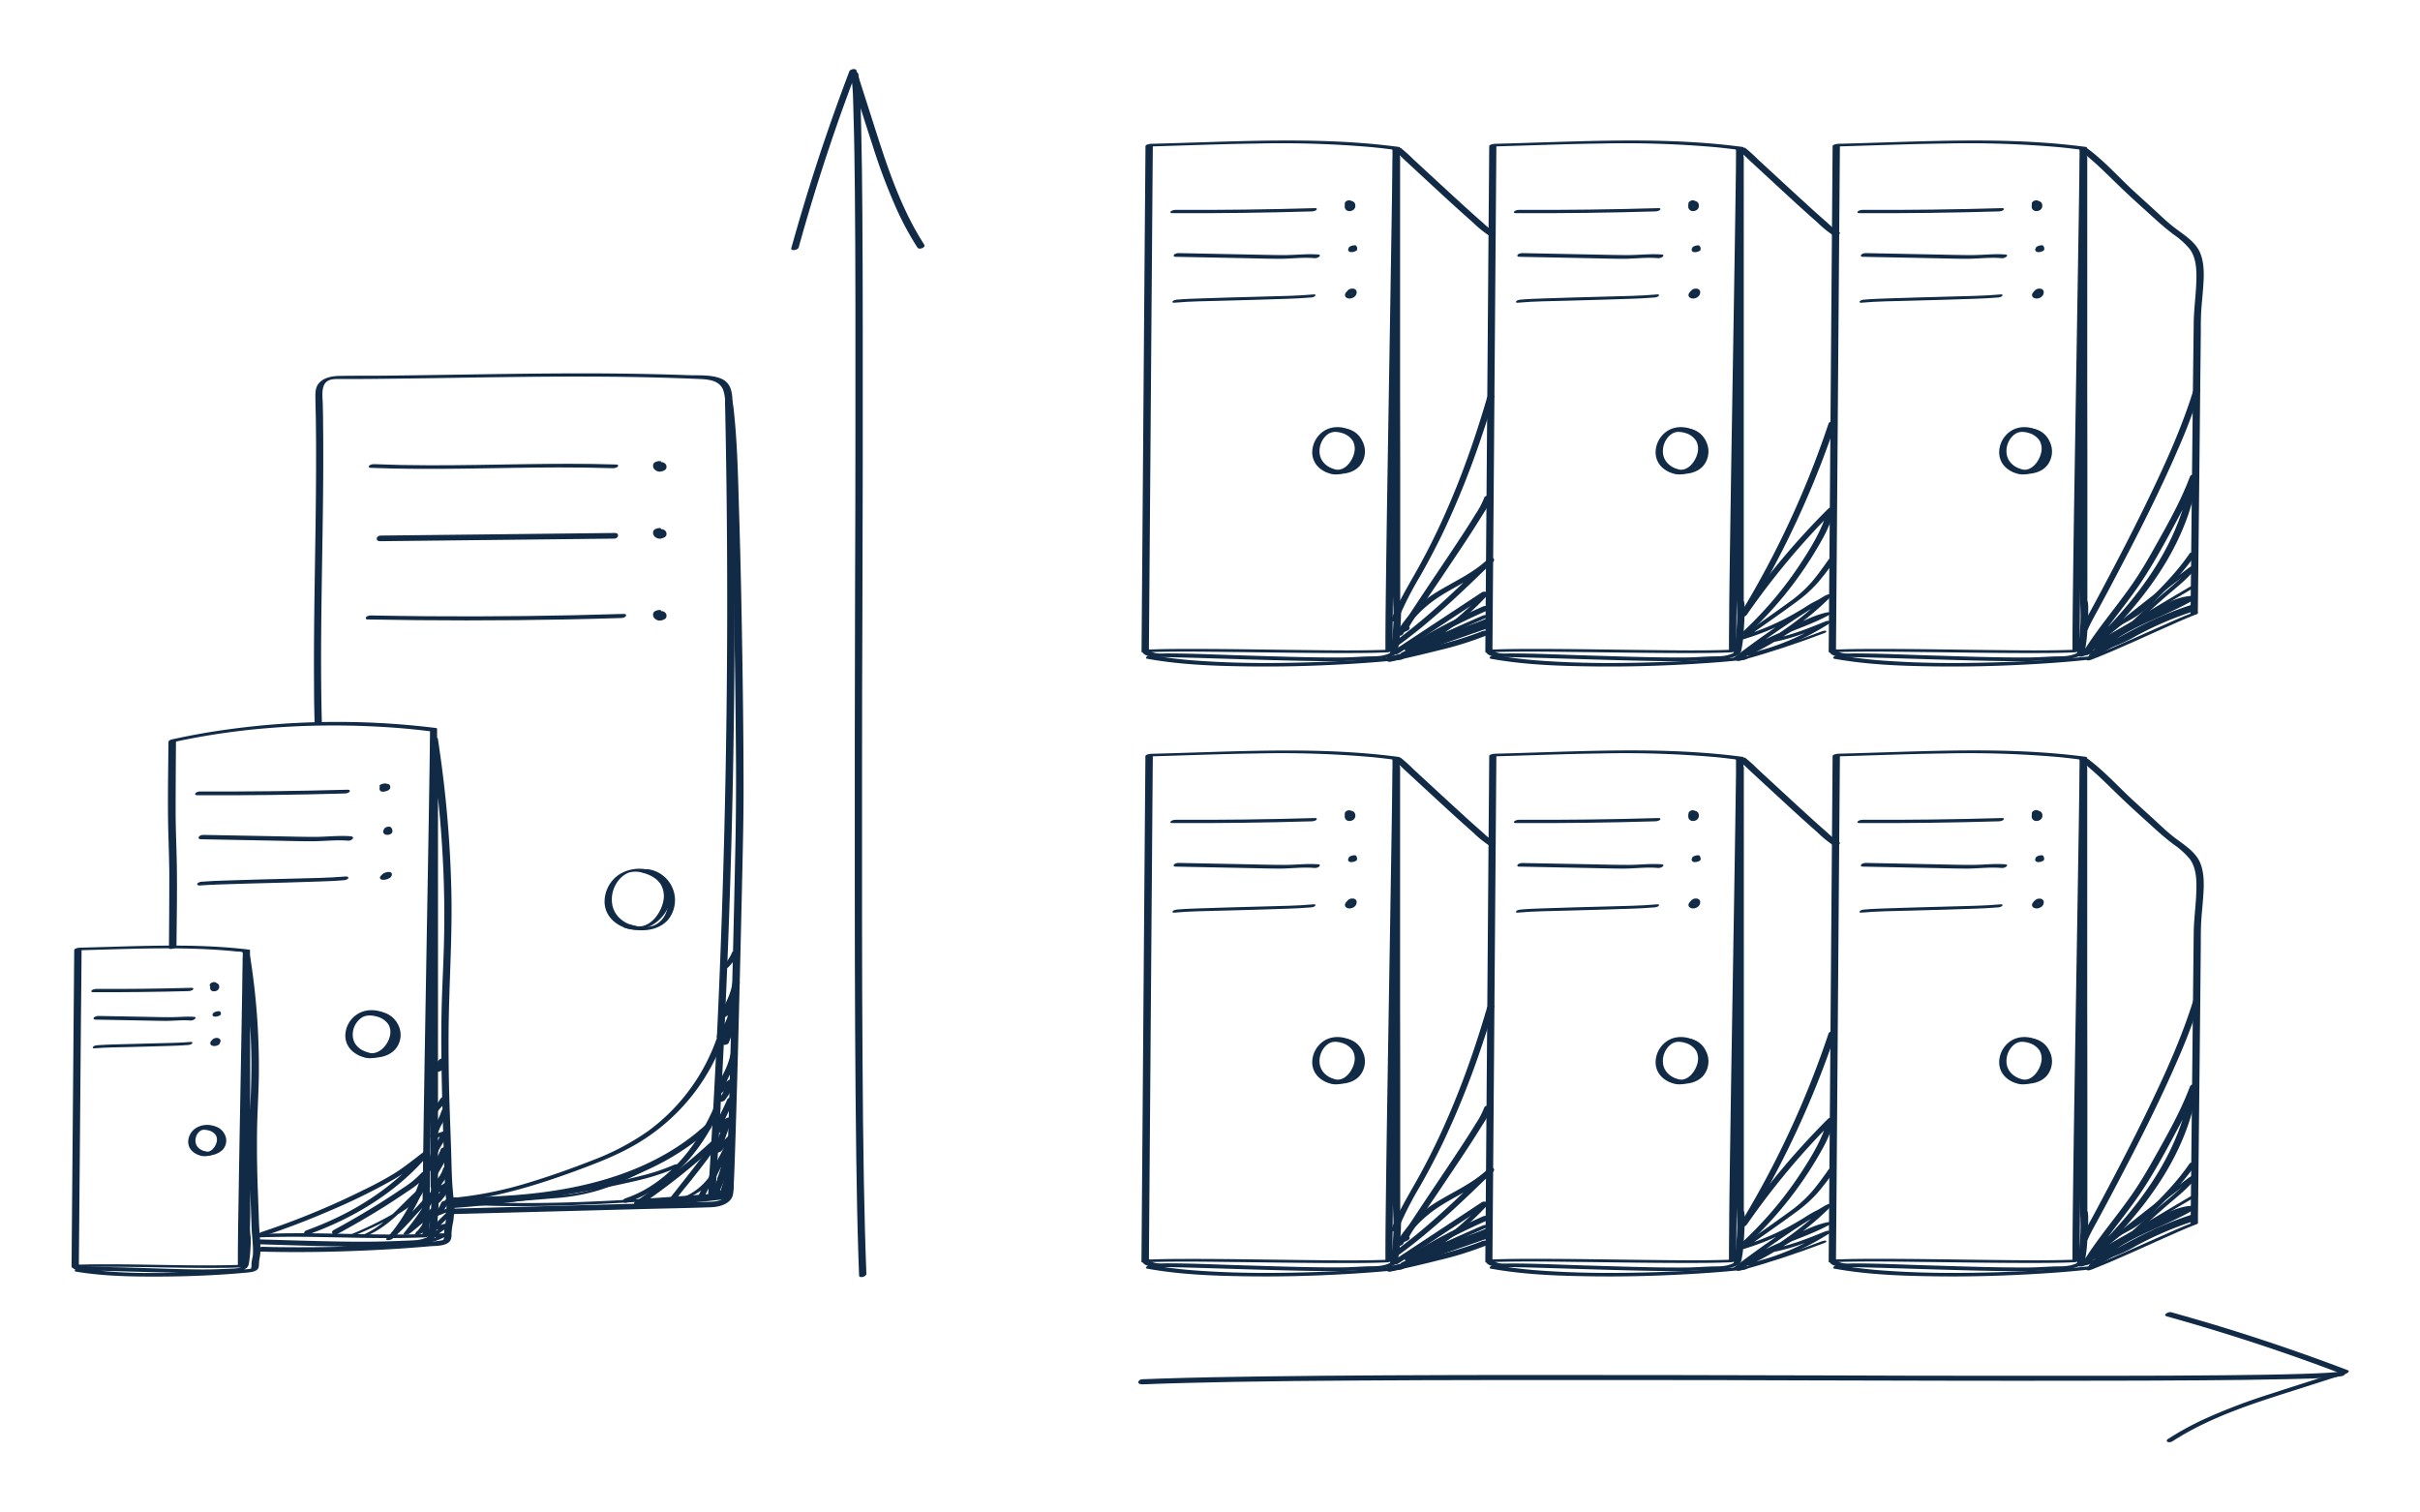 <?xml version="1.0"?>
<svg xmlns="http://www.w3.org/2000/svg" id="Layer_1" data-name="Layer 1" viewBox="0 0 960 600" width="1276" height="797"><defs><style>.cls-1{fill:#112a46;}</style></defs><path class="cls-1" d="M127.44,286.3c-1-39.69,1-79.38.5-119.07,0-2.28-.07-4.55-.12-6.83s-.41-4.73.25-6.87c.8-2.61,3-3.07,5.41-3.08l7.64,0c9.83-.06,19.66-.19,29.49-.33,20-.3,39.92-.67,59.89-.64q15.08,0,30.15.38,7.78.21,15.57.53c3.73.16,8.67.18,10.45,4.17a14.68,14.68,0,0,1,.84,5.7c.06,2.72.11,5.43.16,8.15q.15,7.5.26,15,.24,15.33.34,30.66.41,61.64-1.25,123.27-1.65,61.29-5.35,122.51-.45,7.49-.93,15l2.07-1C254.94,476,227,478,199,477.45c-6.57-.12-13.13-.39-19.69-.85a3.11,3.11,0,0,0-2,.55c-.38.34-.46.63.18.68,25.71,1.79,51.55.75,77.24-.89,9-.57,17.93-1.23,26.89-1.93.52,0,2-.28,2.06-1q4-62.82,5.95-125.75t1.63-125.88c-.09-21.09-.27-42.18-.81-63.26-.1-3.84-.79-7.37-4.72-8.91s-8.7-1.14-12.8-1.29c-10.31-.38-20.62-.58-30.93-.67-20.42-.16-40.83.16-61.25.47-10.24.16-20.48.32-30.72.41-5.09,0-10.18,0-15.27.08-3.08,0-7.11.66-8.91,3.5-1,1.58-1,3.56-.94,5.36,0,2.58.11,5.17.15,7.75q.12,7.65.11,15.31c0,10.11-.11,20.22-.25,30.33-.29,20.23-.72,40.46-.56,60.69q0,7.45.23,14.92c0,.53,2.92.07,2.9-.78Z"/><path class="cls-1" d="M287.5,159.9a76.83,76.83,0,0,1,1.22,11.52c.46,6.92.75,13.84,1,20.76.71,18.84,1.13,37.7,1.47,56.56q.48,27.06.66,54.14.09,16-.22,32-.51,25.17-1.15,50.35Q289.79,413.63,289,442c-.21,6.94-.42,13.87-.67,20.8-.13,3.59-.09,7.27-.5,10.84s-5.24,3.36-8.12,3.44l-14.7.39-48.55,1.29-36.44,1-1.9.05c-1.66.05-2.22,2.22-.25,2.16l27.25-.72,50.07-1.33c8.9-.23,17.81-.38,26.71-.7,3.22-.12,7.58-1.17,8.66-4.67a18.34,18.34,0,0,0,.4-4.25c.25-5.25.42-10.51.59-15.76q.85-26.68,1.49-53.37.72-27.8,1.33-55.61c.24-10.83.49-21.65.48-32.48,0-16.69-.2-33.37-.45-50.06-.3-19.53-.68-39.07-1.29-58.6-.42-13.65-.64-27.42-2.08-41a38.18,38.18,0,0,0-.62-4.27c-.3-1.37-3.21-.61-2.9.77Z"/><path class="cls-1" d="M146.89,185.71c24.78,1,49.55-.11,74.33-.17,7.29,0,14.57.08,21.86.31.54,0,1.64-.22,1.92-.76s-.26-.7-.75-.71c-24.73-.79-49.45.37-74.18.31q-11,0-22-.45c-.55,0-1.64.22-1.92.76s.26.69.74.71Z"/><path class="cls-1" d="M150.51,214.83l72.64-.8,20.4-.23c1.69,0,2.19-2.26.23-2.24l-72.64.81-20.4.22c-1.7,0-2.19,2.26-.23,2.24Z"/><path class="cls-1" d="M145.75,245.89q39.17.75,78.35,0,11.07-.22,22.13-.57c.59,0,1.62-.19,1.91-.79s-.23-.86-.78-.84q-39.15,1.23-78.34.92-11.07-.09-22.14-.31c-.58,0-1.63.21-1.91.79s.24.83.78.84Z"/><path class="cls-1" d="M259.59,242.69a1.41,1.41,0,0,0-.62.85,2.32,2.32,0,0,0,0,.91,2.22,2.22,0,0,0,1.12,1.44,2.91,2.91,0,0,0,1.21.45,3.69,3.69,0,0,0,1-.1,4.72,4.72,0,0,0,1-.35,2,2,0,0,0,.77-.64,1.5,1.5,0,0,0,.19-.78,2,2,0,0,0-.12-.76,2.16,2.16,0,0,0-2-1.13,3.46,3.46,0,0,0-1.06.13,3.32,3.32,0,0,0-1,.42c-.12.09-.4.28-.33.47s.35.22.52.24l.24,0-.26,0a2.38,2.38,0,0,1,.54.14l-.18-.08a1.45,1.45,0,0,1,.56.45l-.09-.11a1.69,1.69,0,0,1,.26,1.14v-.15a1.14,1.14,0,0,1-.17.51l.12-.16a.46.46,0,0,1-.12.12l.2-.16c-.26.19,0,.12.85-.21.9-.14,1.17-.21.83-.24l.25,0a1.2,1.2,0,0,1-.27-.08l.18.08a3,3,0,0,1-1.19-.86l.09.12a1.8,1.8,0,0,1-.33-1.29l0,.14a1.22,1.22,0,0,1,.2-.56l-.12.15.1-.1-.2.16.05,0c.11-.09.38-.28.33-.47s-.38-.23-.52-.24a3.79,3.79,0,0,0-2.05.55Z"/><path class="cls-1" d="M259.59,210.17a1.47,1.47,0,0,0-.62.85,2.33,2.33,0,0,0,0,.91,2.2,2.2,0,0,0,1.12,1.44,2.78,2.78,0,0,0,1.21.45,3.33,3.33,0,0,0,1-.09,4.27,4.27,0,0,0,1-.36,2,2,0,0,0,.77-.64,1.5,1.5,0,0,0,.19-.78,2,2,0,0,0-.12-.76,2.17,2.17,0,0,0-2-1.12,2.94,2.94,0,0,0-1.06.13,3.08,3.08,0,0,0-1,.42c-.12.08-.4.28-.33.46s.35.22.52.24l.24,0-.26,0a2,2,0,0,1,.54.15l-.18-.08a1.37,1.37,0,0,1,.56.45l-.09-.12a1.7,1.7,0,0,1,.26,1.14v-.14a1.19,1.19,0,0,1-.17.51l.12-.16-.12.12.2-.16c-.26.19,0,.12.85-.22.9-.13,1.17-.21.83-.24l.25,0a.84.84,0,0,1-.27-.08l.18.08a2.86,2.86,0,0,1-1.19-.86l.09.12a1.79,1.79,0,0,1-.33-1.29l0,.15a1.3,1.3,0,0,1,.2-.57l-.12.16.1-.11-.2.16.05,0c.11-.08.38-.28.33-.47s-.38-.23-.52-.23a3.23,3.23,0,0,0-1.07.12,3.54,3.54,0,0,0-1,.42Z"/><path class="cls-1" d="M259.59,183.57a1.42,1.42,0,0,0-.62.84,2.38,2.38,0,0,0,0,.92,2.18,2.18,0,0,0,1.12,1.43,2.66,2.66,0,0,0,1.21.45,3.33,3.33,0,0,0,1-.09,4.27,4.27,0,0,0,1-.36,2,2,0,0,0,.77-.64,1.48,1.48,0,0,0,.19-.78,2,2,0,0,0-.12-.76,2.17,2.17,0,0,0-2-1.12,2.94,2.94,0,0,0-1.06.13,3.08,3.08,0,0,0-1,.42c-.12.09-.4.28-.33.46s.35.22.52.24l.24,0-.26,0a2.39,2.39,0,0,1,.54.15l-.18-.08a1.37,1.37,0,0,1,.56.45l-.09-.12a1.71,1.71,0,0,1,.26,1.14v-.14a1.14,1.14,0,0,1-.17.51l.12-.16a1.36,1.36,0,0,1-.12.12l.2-.16c-.26.19,0,.12.85-.22.9-.13,1.17-.21.83-.23l.25,0a1.22,1.22,0,0,1-.27-.09l.18.08a2.93,2.93,0,0,1-1.19-.85l.09.12a1.83,1.83,0,0,1-.33-1.3l0,.15a1.3,1.3,0,0,1,.2-.57l-.12.16.1-.11-.2.17.05,0c.11-.08.38-.27.33-.46s-.38-.23-.52-.24a3.24,3.24,0,0,0-1.07.13,3,3,0,0,0-1,.42Z"/><path class="cls-1" d="M249.32,368.74c6.07,1.39,12.19-2.23,15.08-7.51a12.22,12.22,0,0,0,1.62-7.67,9.39,9.39,0,0,0-5.22-6.86,15.24,15.24,0,0,0-15.3.41,13.08,13.08,0,0,0-5.82,10.71c0,5.76,4.37,9.58,9.64,10.92a3.21,3.21,0,0,0,2-.37c.25-.13,1-.61.34-.78-4.12-1-7.78-3.65-8.82-8a12.13,12.13,0,0,1,2.46-10.22,9.65,9.65,0,0,1,4-3,9.79,9.79,0,0,1,5.77.15c2.64.71,5.4,2.13,6.89,4.51a9.33,9.33,0,0,1,1,6.86c-1.08,5-5.59,11-11.3,9.67a3.31,3.31,0,0,0-2,.37C249.42,368.08,248.67,368.59,249.32,368.74Z"/><path class="cls-1" d="M247.34,368.17c5.81,1.77,13.06,1.84,17.49-3a12.39,12.39,0,0,0-7.95-20.13,3,3,0,0,0-2,.55c-.41.34-.41.77.22.81,5.79.43,9.85,6.57,9.78,12.05-.05,3.75-2.22,7.68-5.88,9-3,1-6.36.36-9.27-.52a2.82,2.82,0,0,0-2,.32c-.28.17-1,.73-.3.93Z"/><path class="cls-1" d="M252.79,478.59q17.9-.48,35.68-2.71a1.71,1.71,0,0,0,1.59-1.18c.33-1.19-.83-1.92-1.84-2.15a5,5,0,0,0-1.85,0c-.12,0-.67.13-.76,0s.27-.95.32-1.07c1.52-3.5,3.15-7,4.73-10.45.69-1.51-2.23-1.54-2.77-.35-1.64,3.63-3.45,7.22-4.94,10.91-.5,1.25-.38,2.48,1,2.95a4.55,4.55,0,0,0,1.76.15c.29,0,1.53-.37,1.37.2l1.6-1.18Q271,476,253,476.44c-1.65.05-2.22,2.2-.25,2.15Z"/><path class="cls-1" d="M271.86,475.83a27.71,27.71,0,0,0,12.2-9.19l-2.85.53a59.63,59.63,0,0,0-4.48,7.84c-.21.45,1,.25,1.14.22.45-.08,1.48-.27,1.71-.75a58.36,58.36,0,0,1,4.48-7.84c.28-.41-1.05-.24-1.14-.22a2.85,2.85,0,0,0-1.71.75,24.07,24.07,0,0,1-10.33,8.09c-.22.09-1.2.4-.88.76s1.57-.08,1.86-.19Z"/><path class="cls-1" d="M267.83,476.52c1.85-2.9,4.24-5.53,6.36-8.23,2.93-3.71,5.89-7.42,8.59-11.31.73-1.05,1.88-2.38,2.09-3.69s-2.72-.74-2.9.33a2.64,2.64,0,0,1-.45,1c-.37.64-.78,1.26-1.2,1.87-1.21,1.77-2.5,3.48-3.79,5.18-2.88,3.78-5.84,7.48-8.77,11.22-.9,1.15-1.86,2.28-2.65,3.51-.37.59.33.91.81.94a2.18,2.18,0,0,0,1.91-.81Z"/><path class="cls-1" d="M282.26,452.91A263.76,263.76,0,0,1,251.91,477a1,1,0,0,0-.14,1.57,1.85,1.85,0,0,0,2.09-.16,262.68,262.68,0,0,0,30.35-24.1c1.44-1.32-.83-2.44-1.95-1.41Z"/><path class="cls-1" d="M248.64,477.34c13.3-4.58,23.87-14.47,31.27-26.25a84.64,84.64,0,0,0,5.69-10.78c.63-1.41-2.28-1.24-2.74-.21-5.36,12.13-13.52,23.46-24.81,30.69a46.08,46.08,0,0,1-9.88,4.81c-.49.17-1.4.58-1.22,1.26s1.21.65,1.69.48Z"/><path class="cls-1" d="M284,412.77a77.41,77.41,0,0,1-26.88,36.09,98.84,98.84,0,0,1-22.38,11.77c-8.46,3.33-17.09,6.37-25.8,9a150.41,150.41,0,0,1-30.89,6c-.51,0-1.56.38-1.64,1s.82.69,1.26.65c19.14-1.58,37.37-7.48,55.24-14.24,8.33-3.14,16.56-6.75,23.93-11.78a79.6,79.6,0,0,0,30.07-38.82c.35-1-2.55-.65-2.91.35Z"/><path class="cls-1" d="M178.48,477.63c28.82-.21,58.77-2.5,84.61-16.47a93.67,93.67,0,0,0,18.46-13c1.45-1.32-.81-2.48-1.95-1.45-20.56,18.65-48.42,25.62-75.44,27.69-8.47.65-17,.87-25.46.93-1.7,0-2.18,2.27-.22,2.26Z"/><path class="cls-1" d="M277.41,448.66c-3.13,3.85-7.28,6.62-11.54,9.08-4.45,2.58-9,5.06-13.56,7.39a104.1,104.1,0,0,1-14.14,6.13,69.2,69.2,0,0,1-15.67,3.11c-6.33.59-12.66,1-19,1.55-.51,0-1.65.2-1.95.68s.26.49.68.46c6-.49,12-.94,18-1.47a81.06,81.06,0,0,0,16.79-3c10.51-3.22,20.21-8.65,29.74-14,5-2.8,9.82-5.91,13.46-10.39.32-.4-1.07-.27-1.15-.26a2.83,2.83,0,0,0-1.71.78Z"/><path class="cls-1" d="M178.83,479.57c11.3-.76,22.57-2.13,33.78-3.68a390.48,390.48,0,0,0,39.59-7.17,91.66,91.66,0,0,0,16-5.14c.39-.17,1.18-.62.79-1.13s-1.5-.2-1.92,0a81.25,81.25,0,0,1-13.62,4.46c-6.05,1.55-12.18,2.8-18.32,3.92-13,2.37-26.11,4.19-39.24,5.64-5.55.62-11.12,1.18-16.69,1.55-.49,0-1.57.37-1.65,1s.84.61,1.24.59Z"/><path class="cls-1" d="M69.75,375.52c.11-12.64.4-25.3,0-37.94-.14-5-.32-10-.33-15,0-9.64.06-19.29.14-28.93l-1.29,1c26.31-5.81,53.69-7.59,80.58-6.25,7.38.37,14.75,1,22.09,1.94l-.54-.29c-.11,10.77-.29,21.54-.46,32.31q-.37,22.74-.78,45.47-.42,24.62-.84,49.22-.36,21.7-.67,43.42c-.13,9.47-.28,18.94-.27,28.41,0,.68,0,1.35,0,2l2-1.08c-16.88.66-33.75-.25-50.63-.27-5,0-10,.08-15,.27-.54,0-1.63.2-1.93.74s.26.65.73.64c16.88-.66,33.74.25,50.62.27,5,0,10-.08,15-.27.56,0,2.05-.3,2.05-1.08-.06-8.67.09-17.34.2-26q.27-21.12.64-42.24.39-24.51.83-49,.41-23.13.79-46.27.28-17.16.52-34.33l0-3c0-.2-.43-.28-.53-.29a317.68,317.68,0,0,0-82.43.56q-11.26,1.53-22.38,4c-.43.1-1.29.41-1.29,1-.11,12.63-.4,25.3,0,37.93.14,5,.31,10,.33,15,0,9.64-.06,19.28-.14,28.92,0,.65,2.89.19,2.89-.77Z"/><path class="cls-1" d="M102.51,493.91c15.25.43,30.54,1.08,45.81.9,3.31,0,6.62-.22,9.93-.37,4.12-.19,8.21-.07,12.05-1.76a3.29,3.29,0,0,0,1.95-1.54,9.11,9.11,0,0,0,.53-2.1,67.75,67.75,0,0,0,.77-6.82c.18-2.47.32-4.94.33-7.42,0-.95,0-1.91-.06-2.86,0-.34,0-1.33-.34-1.57.19.14.06.62.08-.06,0-.45,0-.9,0-1.35q0-6.69,0-13.37l0-23.43q0-14.79,0-29.58,0-16.11,0-32.23,0-15.44,0-30.89,0-13,0-26.07,0-8.65,0-17.31c0-.83,0-1.67,0-2.5l-2.91.53a470.38,470.38,0,0,1,5.18,55.06q.41,12.43.1,24.88c-.21,9.1-.76,18.19-.95,27.29-.41,20.12.42,40.2,1,60.31.14,4.52.32,9,.7,13.51a57,57,0,0,1,.26,6.91,54.69,54.69,0,0,1-.82,5.72c-.17,1.15-.08,2.31-.19,3.46-.08.9-.16.95-1,1.11-3.49.63-7.19.7-10.73,1-17.72,1.36-35.52,1.92-53.28,1.69-2.25,0-4.49-.07-6.74-.13a2.06,2.06,0,0,0-1.9.84c-.28.61.25,1,.84,1.06,18.43.48,36.91,0,55.31-1.19q5.91-.39,11.82-.92c2.37-.22,6.8.08,8.23-2.34a5.11,5.11,0,0,0,.43-2.65,28.83,28.83,0,0,1,.65-4.63c.75-4.3.21-8.75-.16-13.06-.42-4.92-.44-9.88-.61-14.82-.17-5.16-.36-10.33-.54-15.49-.36-10.32-.55-20.65-.49-31,.09-18.35,1.44-36.66,1.14-55a461.66,461.66,0,0,0-4.28-54.84c-.35-2.51-.71-5-1.09-7.54-.17-1.12-2.91-.49-2.91.53l0,14.45,0,23.76q0,14.83,0,29.66,0,15.87,0,31.74,0,15.22,0,30.46l0,25.46q0,8.39,0,16.78v4.08a6.26,6.26,0,0,0,0,.75v0c.08.61,0,0,.07.36s0-.13,0,.1a7.25,7.25,0,0,1,.19,1.67,85.13,85.13,0,0,1-.77,14.09c-.12.9-.24,1.81-.43,2.71q-.11.5-.24,1c0,.12-.08,0-.06.15s-.16.08.13-.06-.48.19-.63.25a11.75,11.75,0,0,1-1.13.41,12,12,0,0,1-2.58.56c-2.29.19-4.6.22-6.9.32-14.08.64-28.16.18-42.26-.2L103.56,492a2,2,0,0,0-1.89.85c-.29.6.24,1,.84,1.05Z"/><path class="cls-1" d="M144.48,419.81c4.91,1.1,9.61-1.74,11.85-6.08a9.26,9.26,0,0,0,1.08-6,7.56,7.56,0,0,0-4.19-5.24c-3.78-1.94-8.44-2.17-12,.3a10.27,10.27,0,0,0-4.45,8.48c.13,4.5,3.56,7.46,7.73,8.5a2.07,2.07,0,0,0,2.05-.55.8.8,0,0,0-.36-1.36c-3-.73-5.62-2.49-6.32-5.62a8.15,8.15,0,0,1,2-7.07,7.07,7.07,0,0,1,1.39-1.2,3.31,3.31,0,0,1,.64-.36l.47-.21s.23-.09.09,0l.23-.08.51-.14.23,0s-.2,0,0,0a6.7,6.7,0,0,1,1.18-.09,10.39,10.39,0,0,1,2.45.38,8,8,0,0,1,4.8,3.13,6.31,6.31,0,0,1,.55,4.87c-.86,3.46-4.29,7.34-8.18,6.46a2.11,2.11,0,0,0-2,.55A.8.8,0,0,0,144.48,419.81Z"/><path class="cls-1" d="M142.63,419c4.57,1.35,10.43,1.33,13.92-2.44a8.73,8.73,0,0,0,1.12-9.91,9.14,9.14,0,0,0-7.28-5,3.21,3.21,0,0,0-2,.55c-.43.33-.41.69.19.73,4.26.31,7.34,4.8,7.3,8.84,0,2.73-1.66,5.59-4.16,6.49a7.47,7.47,0,0,1-2.42.32,16.29,16.29,0,0,1-4.26-.75,3,3,0,0,0-2,.35c-.28.14-1,.65-.33.85Z"/><path class="cls-1" d="M79.19,351.47c.87-.08,2.08-.15,3.23-.2,1.62-.09,3.25-.15,4.88-.21,4.09-.15,8.19-.26,12.29-.37,8.91-.24,17.83-.44,26.73-.77,3.33-.12,6.67-.23,10-.53.42,0,1.63-.37,1.66-.93s-.8-.57-1.23-.53c-6.66.58-14.07.65-21,.84-8.85.24-17.71.43-26.56.75-3.19.11-6.38.21-9.56.48-.42,0-1.63.37-1.66.94s.8.57,1.23.53Z"/><path class="cls-1" d="M151.85,346.84a3.82,3.82,0,0,0-.78.61,3.7,3.7,0,0,0-.33.36,1.45,1.45,0,0,0-.2.34.85.85,0,0,0,0,.42.67.67,0,0,0,.18.3,1.13,1.13,0,0,0,.62.32,2,2,0,0,0,.48.05,5.41,5.41,0,0,0,1.65-.3,4.36,4.36,0,0,0,.85-.39,2.27,2.27,0,0,0,.42-.33,1.87,1.87,0,0,0,.43-.68,1.44,1.44,0,0,0,.05-.77.9.9,0,0,0-.68-.58,2.88,2.88,0,0,0-1.17,0,5,5,0,0,0-1.19.37,3.44,3.44,0,0,0-.58.35.24.24,0,0,0-.12.21c0,.06,0,.12.07.16a.61.61,0,0,0,.3.08,1.55,1.55,0,0,0,.43,0,3.86,3.86,0,0,0,1.94-.69h0l-.2.15,0,0-.28.15h0a2.47,2.47,0,0,1-.65.21,2.15,2.15,0,0,1-.5.12c-.17,0-.21,0-.14,0h-.22l-.25,0a.32.32,0,0,1,.14,0l-.17-.06a.51.51,0,0,1,.26.18l-.08-.1a.78.78,0,0,1,.13.65l0-.13a1.48,1.48,0,0,1-.3.69l.11-.15a1.26,1.26,0,0,1-.2.2l.2-.15-.13.09.27-.15-.07,0,.28-.12.32-.1h0a3.82,3.82,0,0,1,.66-.12h.1l.25,0a.65.65,0,0,1-.2,0l.17.06a.79.79,0,0,1-.34-.23l.08.1a.51.51,0,0,1-.1-.38l0,.13a1,1,0,0,1,.25-.47l-.12.14a2.77,2.77,0,0,1,.56-.52l-.2.14.2-.14c.1-.05.39-.24.35-.41a.21.21,0,0,0-.17-.13.66.66,0,0,0-.34-.06,3.48,3.48,0,0,0-1.06.15,3.55,3.55,0,0,0-1,.4Z"/><path class="cls-1" d="M152.26,329.07a1.5,1.5,0,0,0-.45.8,1.34,1.34,0,0,0,0,.2,1.48,1.48,0,0,0,0,.21.66.66,0,0,0,.06.2,1.68,1.68,0,0,0,.21.37,1.54,1.54,0,0,0,.34.29,2.19,2.19,0,0,0,.44.2l.11,0a3.15,3.15,0,0,0,.43.05,2.54,2.54,0,0,0,1.3-.3,1.26,1.26,0,0,0,.7-.75,1.32,1.32,0,0,0,.06-.39,2.47,2.47,0,0,0-.05-.61,2.07,2.07,0,0,0-.2-.46,1.76,1.76,0,0,0-.3-.43,1.19,1.19,0,0,0-.79-.3,1.75,1.75,0,0,0-.56.05,1.94,1.94,0,0,0-.58.17l-.32.17a1.54,1.54,0,0,0-.45.43l-.09.23a.52.52,0,0,0,.11.43,1.59,1.59,0,0,1,.25.33l-.11-.2a1.66,1.66,0,0,1,.19.69v-.23a1.38,1.38,0,0,1-.05.45l2-1.05h-.09l.33.05-.13,0,.27.1a.69.69,0,0,1-.19-.1l.2.15a.81.81,0,0,1-.21-.24l.11.2a.73.73,0,0,1-.09-.35v.23a.6.6,0,0,1,0-.24l-.1.23a1,1,0,0,1,.08-.14l-.18.23.06-.06a.79.79,0,0,0,.23-.34.45.45,0,0,0,0-.34.4.4,0,0,0-.21-.28.8.8,0,0,0-.37-.18,2.37,2.37,0,0,0-1.09,0,2.47,2.47,0,0,0-1,.51Z"/><path class="cls-1" d="M150.38,311.93c.14.47-.1.95,0,1.42a1.19,1.19,0,0,0,.31.56,1.17,1.17,0,0,0,.82.34,2.88,2.88,0,0,0,.88-.06,4.55,4.55,0,0,0,1.52-.55,1.56,1.56,0,0,0,.59-.63,1.6,1.6,0,0,0,0-1.16,1.12,1.12,0,0,0-.26-.38,1,1,0,0,0-.42-.24,2.16,2.16,0,0,0-.84-.07,4.39,4.39,0,0,0-1.67.45,1.76,1.76,0,0,0-.37.23.61.61,0,0,0-.21.24c-.07.18.08.29.24.33a2.24,2.24,0,0,0,.93,0,3.54,3.54,0,0,0,1.1-.35h0a2.34,2.34,0,0,1-.63.21,1.66,1.66,0,0,1-.49.11c-.17,0-.21,0-.13,0h-.22l-.26,0,.17,0-.17-.08a.77.77,0,0,1,.28.23l-.09-.12a1.33,1.33,0,0,1,.21.89l0-.14a.92.92,0,0,1-.17.46l.11-.15-.11.12.2-.16-.08.05.28-.15c-.12.06,0,0,.27-.11a2.85,2.85,0,0,1,.5-.14c.18,0,.23-.05.14,0l.28,0h.23l.26,0a.33.33,0,0,1-.15,0l.17.08a.77.77,0,0,1-.28-.23l.09.11a1.11,1.11,0,0,1-.2-.77,2.85,2.85,0,0,0,0-1.05c-.05-.19-.38-.22-.52-.23a3.19,3.19,0,0,0-1.06.14,3,3,0,0,0-1,.41c-.13.09-.38.26-.33.46Z"/><path class="cls-1" d="M78,315.67q29.28.13,58.56-.7c.56,0,1.62-.2,1.92-.76s-.25-.76-.76-.74q-29.27.82-58.56.7c-.55,0-1.63.21-1.92.76s.25.74.76.74Z"/><path class="cls-1" d="M79.42,333.14l29.51.56c4.8.09,9.61.24,14.41.24s9.69-.64,14.5-.24a2.18,2.18,0,0,0,1.91-.81c.29-.63-.25-.88-.81-.93-4.81-.4-9.67.25-14.49.24s-9.62-.14-14.42-.23l-29.5-.56c-.6,0-1.62.19-1.91.81s.24.91.8.92Z"/><path class="cls-1" d="M31,502.16q.22-24.39.42-48.79l.42-49.73Q32,390,32.08,376.3l-2.4.94c18.89-.45,37.83-1.45,56.71-.17q3.49.23,7,.6c.56.06,2.43,0,2.65.47a4.17,4.17,0,0,1,0,1.27c0,1.9,0,3.8-.08,5.7q-.1,7.35-.24,14.71-.32,18.92-.67,37.84t-.65,38c-.13,8.55-.29,17.09-.29,25.64v1.67l2.4-.94c-17.76.66-35.58-.16-53.35-.17-4.21,0-8.42,0-12.62.17a3.84,3.84,0,0,0-2.05.54c-.37.28-.49.58.15.56,17.76-.67,35.58.15,53.35.17,4.21,0,8.42,0,12.62-.17.47,0,2.41-.24,2.4-.94,0-5.38.06-10.76.13-16.14q.18-13.11.41-26.22.25-15.3.54-30.61.25-14.43.51-28.85c.12-7.13.25-14.26.33-21.4,0-.62,0-1.24,0-1.86a.26.26,0,0,0-.25-.14c-17.55-2.16-35.34-1.7-53-1.2-4.71.14-9.41.29-14.12.4-.48,0-2.39.24-2.4.94q-.21,24.39-.41,48.78l-.42,49.74q-.12,13.66-.23,27.34c0,.36,2.89,0,2.89-.78Z"/><path class="cls-1" d="M28.41,503.12c1.12,1.44,3.9,1.25,5.51,1.24.88,0,1.77,0,2.65,0,3.15.06,6.3.15,9.45.23,8.55.24,17.1.49,25.65.65,3.34.07,6.68.13,10,.1,1.67,0,3.35-.1,5-.17,3.14-.14,6.39,0,9.38-1.07,1.65-.6,2.2-1.12,2.48-2.76a48.74,48.74,0,0,0,.56-5.39,43.45,43.45,0,0,0,.12-4.84,8.86,8.86,0,0,0-.17-1.15c-.07-.43,0,.15,0-.14-.23-2.59,0-5.3,0-7.9l0-17.52L99,417.19q0-17.82,0-35.65c0-.64,0-1.29,0-1.93l-2.89.78A281,281,0,0,1,99.5,422c0,6.36-.24,12.7-.5,19.06-.31,7.74-.34,15.5-.18,23.25.15,7.54.5,15.07.73,22.61.11,3.43.64,6.87.57,10.29,0,1.45-.45,2.79-.59,4.22,0,.38,0,.77,0,1.15a7.62,7.62,0,0,0-.15,1.18c-.08-.23.52,0,.23-.15s-.76.09-.93.11l-1.42.13-3.57.3c-2.67.2-5.35.37-8,.52q-8.57.47-17.13.58c-12.25.18-24.74.14-36.85-1.87a2.73,2.73,0,0,0-2.05.55c-.42.38-.38.75.23.85,11.06,1.84,22.45,2,33.63,1.95,11.4-.06,22.81-.51,34.16-1.58,1.6-.16,4.47-.34,4.74-2.4.13-1,.06-2,.27-3a19.37,19.37,0,0,0,.39-4.62c-.11-3.5-.5-7-.61-10.49q-.2-6.12-.43-12.25c-.29-7.91-.42-15.82-.3-23.74.11-7.14.58-14.26.7-21.4a279.55,279.55,0,0,0-3.46-47.65c-.13-.84-2.9-.13-2.89.78q0,15.5,0,31,0,23.25.07,46.51,0,15.54,0,31.09a14.27,14.27,0,0,0,0,1.73,7.11,7.11,0,0,1,.16.75,17.47,17.47,0,0,1,0,2.17c0,1.85-.15,3.71-.33,5.56a17.29,17.29,0,0,1-.66,3.91c-.06.17.09-.13.24-.19l-.6.24a7,7,0,0,1-1.92.36c-1.81.11-3.63.16-5.44.24-3.08.14-6.14.18-9.22.15-14.3-.14-28.61-1-42.92-1-1.31,0-3.5.29-4.4-.87-.52-.67-3.31.3-2.71,1.07Z"/><path class="cls-1" d="M79.5,458.8A7.9,7.9,0,0,0,88,454.7a5.79,5.79,0,0,0,.69-3.88,4.91,4.91,0,0,0-2.84-3.34,8.55,8.55,0,0,0-8.45.34,6.7,6.7,0,0,0-3,5.46c.06,3,2.44,4.86,5.18,5.52a2.23,2.23,0,0,0,2-.55.67.67,0,0,0-.32-1.2c-1.84-.44-3.44-1.47-3.88-3.36,0-.2-.07-.4-.1-.6,0,0,0-.26,0-.11v-.35a5.36,5.36,0,0,1,.21-1.25l.09-.29c.06-.18,0,.08,0-.09a5.55,5.55,0,0,1,.29-.6c.11-.19.22-.36.34-.53s-.07.06.06-.09l.24-.27a6.33,6.33,0,0,1,.46-.44c-.16.14-.09.07,0,0l.3-.2.16-.1.16-.08.3-.13c.32-.14-.28.07.07,0l.32-.09c.26-.08-.29,0,0,0l.34,0h.2c.17,0-.25,0-.07,0s.55,0,.83.06a5,5,0,0,1,.79.16,4.88,4.88,0,0,1,2.94,1.85,3.59,3.59,0,0,1,.35,2.91,5.75,5.75,0,0,1-1.9,3c-.17.14.13-.1,0,0l-.21.15a3.74,3.74,0,0,1-.42.27c-.19.12.19-.09,0,0l-.23.1-.23.1c-.18.09.22,0,0,0l-.19.06-.17,0h-.05l-.32,0h-.29l-.2,0c-.41,0,.21.05-.2,0a2.25,2.25,0,0,0-2,.55A.67.67,0,0,0,79.5,458.8Z"/><path class="cls-1" d="M78.19,458.19a11.68,11.68,0,0,0,5.6.32,8.15,8.15,0,0,0,4.26-2.08,5.34,5.34,0,0,0,.8-6.22A6,6,0,0,0,84,447a3.72,3.72,0,0,0-2,.55c-.46.3-.39.58.17.61,2.6.18,4.56,3,4.53,5.48a4.65,4.65,0,0,1-.72,2.4,4,4,0,0,1-.86,1,3.84,3.84,0,0,1-.45.31h0a.76.76,0,0,0-.18.09s-.21.09,0,0-.08,0-.12,0c-.25.1,0,0,.08,0s-.36.1-.12,0-.51.07-.13,0a3.69,3.69,0,0,1-.94,0,10.91,10.91,0,0,1-2.6-.46,3.28,3.28,0,0,0-2,.37c-.27.13-1,.56-.36.73Z"/><path class="cls-1" d="M37.26,416.12c4.38-.36,8.81-.38,13.2-.49,5.71-.15,11.43-.28,17.14-.48,2.16-.07,4.32-.14,6.47-.32.52,0,1.65-.19,1.94-.7s-.25-.57-.7-.53c-4.51.38-9.06.41-13.58.53-5.68.15-11.36.27-17,.46-2.06.07-4.13.13-6.19.3-.52,0-1.64.19-1.94.7s.25.57.7.53Z"/><path class="cls-1" d="M84.34,412.49a3.13,3.13,0,0,0-.63.51l-.15.16a3.71,3.71,0,0,0-.23.32l-.06.12a1.09,1.09,0,0,0-.09.69.14.14,0,0,0,0,.06,1.68,1.68,0,0,0,.15.3,1.5,1.5,0,0,0,.74.47,2.54,2.54,0,0,0,1.42,0A4,4,0,0,0,86,415a2.36,2.36,0,0,0,.39-.22,2.3,2.3,0,0,0,.41-.35A2.07,2.07,0,0,0,87,414a.61.61,0,0,0,.09-.18,2.32,2.32,0,0,0,.13-.45,1.35,1.35,0,0,0,0-.45,1.52,1.52,0,0,0-.15-.34L87,412.5a1.51,1.51,0,0,0-.62-.4,2,2,0,0,0-.88-.09,2.52,2.52,0,0,0-1.24.45,1.1,1.1,0,0,0-.34.34.78.78,0,0,0-.18.39.51.51,0,0,0,.08.38.55.55,0,0,0,.26.3l.28.12a1.84,1.84,0,0,0,.7.07l.4-.07a2.17,2.17,0,0,0,.69-.32l0,0-.32.19.05,0-.38.14h0l-.39.07H85l-.33-.07.1,0-.28-.13.1.06-.2-.18a.61.61,0,0,1,.07.1l-.11-.23a.41.41,0,0,1,0,.19v-.26a.9.9,0,0,1,0,.28l.08-.27a1.15,1.15,0,0,1-.12.25l.17-.25a.49.49,0,0,1-.12.13l.26-.22-.11.08.32-.19-.11.05.38-.14-.09,0,.39-.07h.27l-.12,0,.33.07-.12,0,.27.13-.11-.08.2.18a.39.39,0,0,1-.08-.1l.12.24a.76.76,0,0,1,0-.11l0,.26a.53.53,0,0,1,0-.13l-.08.26a.8.8,0,0,1,.08-.16l-.17.25a1.6,1.6,0,0,1,.25-.27l-.26.22.31-.22a1.14,1.14,0,0,0,.34-.35.75.75,0,0,0,.18-.38.5.5,0,0,0-.08-.38.55.55,0,0,0-.26-.3l-.28-.13a1.83,1.83,0,0,0-.7-.06l-.4.07a2,2,0,0,0-.69.32Z"/><path class="cls-1" d="M84.27,402.28a1.24,1.24,0,0,0-.19.26.27.27,0,0,0,0,.12.62.62,0,0,0,0,.38.89.89,0,0,0,.16.22.26.26,0,0,0,.09.09,1.35,1.35,0,0,0,.68.2,3.74,3.74,0,0,0,1.44-.25,2.88,2.88,0,0,0,.61-.3.87.87,0,0,0,.31-.32,1.18,1.18,0,0,0,0-.37.77.77,0,0,0,0-.26,1.09,1.09,0,0,0-.09-.23,1.83,1.83,0,0,0-.24-.31.6.6,0,0,0-.31-.1,1.29,1.29,0,0,0-.44,0,3.31,3.31,0,0,0-.55.08,3.86,3.86,0,0,0-.58.17l-.33.14a1.7,1.7,0,0,0-.47.32l-.12.16a.21.21,0,0,0,.07.26.52.52,0,0,1,.1.11l-.09-.12a.91.91,0,0,1,.18.66l0-.15,0,.15,2.36-.87h-.07l.26,0a.2.2,0,0,1-.11,0l.18.08a.58.58,0,0,1-.19-.15l.09.11a.44.44,0,0,1-.09-.31l0,.14A.52.52,0,0,1,87,402l-.11.16,0-.06a.27.27,0,0,0,.12-.23.15.15,0,0,0-.08-.19.63.63,0,0,0-.3-.1,1.63,1.63,0,0,0-.44,0,4,4,0,0,0-1.13.25,2.83,2.83,0,0,0-.81.46Z"/><path class="cls-1" d="M83.11,391.48l0,.16,0-.28a3.4,3.4,0,0,1,0,.45,2.57,2.57,0,0,0,0,.48.94.94,0,0,0,0,.16,1.11,1.11,0,0,0,.09.19l.09.19,0,.07a2,2,0,0,0,.26.25,1.54,1.54,0,0,0,.87.34,2.18,2.18,0,0,0,.45,0,2.93,2.93,0,0,0,.41-.07h0a2.29,2.29,0,0,0,.8-.39c.1-.08.19-.18.29-.27l0-.06a1.7,1.7,0,0,0,.24-.39l.06-.2c0-.06,0-.13.05-.2a.86.86,0,0,0,0-.16,1.59,1.59,0,0,0-.09-.61,1.45,1.45,0,0,0-.87-.88,2.19,2.19,0,0,0-.88-.12h0l-.22,0-.22,0-.22.08c-.07,0-.16,0-.24.09a1.43,1.43,0,0,0-.44.32,1,1,0,0,0-.29.39.59.59,0,0,0-.07.43.61.61,0,0,0,.13.41l.22.21a1.46,1.46,0,0,0,.61.23h.38a2.05,2.05,0,0,0,.77-.21l0,0-.38.14h.06l-.4.06h-.21l-.33-.08.09,0-.29-.15.11.08-.21-.21.1.15-.12-.26a1,1,0,0,1,.07.29l0-.29a.83.83,0,0,1,0,.27l.08-.29a.44.44,0,0,1-.06.16l.17-.27-.07.08.25-.25,0,0,.32-.2-.07,0,.37-.14h-.06l.4-.06h.2l.34.09-.08,0,.29.14a.41.41,0,0,1-.11-.07l.21.21a1,1,0,0,1-.11-.17l.12.27a1,1,0,0,1-.06-.23l0,.29a1.9,1.9,0,0,1,0-.41c0-.07,0-.13,0-.2a1.91,1.91,0,0,0-.06-.48.61.61,0,0,0-.23-.37.8.8,0,0,0-.39-.25,1.17,1.17,0,0,0-.52-.09,1.42,1.42,0,0,0-.58.06l-.38.14a1.75,1.75,0,0,0-.57.44,1,1,0,0,0-.22.84Z"/><path class="cls-1" d="M36.71,393.85q18.88.07,37.74-.43c.53,0,1.64-.21,1.93-.72s-.26-.6-.71-.59q-18.86.52-37.74.44c-.52,0-1.64.22-1.93.72s.27.58.71.58Z"/><path class="cls-1" d="M37.66,404.74l18.59.34c3,.06,6.11.14,9.16.16s6.4-.41,9.58-.17a2.89,2.89,0,0,0,2.05-.55c.38-.36.41-.83-.24-.88-3.07-.23-6.15.12-9.23.13s-6.43-.08-9.65-.14l-19.08-.35c-.55,0-1.64.21-1.93.75s.26.7.75.71Z"/><path class="cls-1" d="M165,488.92l-.41.62c-.65,1,2.2.37,2.64-.12a32.09,32.09,0,0,0,6.12-9.79c.34-.86-2.46,0-2.76.3a91.75,91.75,0,0,1-10.41,9.39l2.45,0c4.19-5.2,8.29-10.56,11-16.73.21-.49-.82-.43-1-.42a2.9,2.9,0,0,0-1.75.71L162,482.45a111.07,111.07,0,0,1-8.73,9l2.45,0A66.41,66.41,0,0,0,169.25,468c.23-.71-2.6-.36-2.87.46a65.36,65.36,0,0,1-13.3,23.2c-.39.44.23.58.56.6a3,3,0,0,0,1.89-.56,108.82,108.82,0,0,0,8.81-9l9.14-9.86-2.76.29c-2.62,6.05-6.62,11.3-10.74,16.4-.36.45.2.57.56.6a3.09,3.09,0,0,0,1.89-.56,94.06,94.06,0,0,0,10.81-9.73l-2.76.29a30.91,30.91,0,0,1-5.89,9.45l2.64-.12.41-.62c.61-.91-2.22-.52-2.64.12Z"/><path class="cls-1" d="M141.33,490a139.79,139.79,0,0,0,15.43-7.49,46.58,46.58,0,0,0,6.38-4.3c1.89-1.55,4.13-3.42,4.7-5.91.17-.73-2.46.16-2.73.4-6.72,5.92-12.44,13.55-20.83,17.24-.36.16-.86.43-.37.69s1.59-.2,2-.39c8.8-3.88,14.74-11.59,21.79-17.81l-2.73.41c-.55,2.4-2.63,4.14-4.46,5.63a44.49,44.49,0,0,1-6.35,4.25,139,139,0,0,1-14.5,7c-.36.15-.86.43-.37.69s1.59-.21,2-.39Z"/><path class="cls-1" d="M133.53,489.88q9.65-5.2,18.91-11,4.6-2.91,9.11-6a38.29,38.29,0,0,0,7.78-6.4c1.19-1.38-1.57-1.81-2.42-.83a36.11,36.11,0,0,1-7.47,6.07q-4.41,3-8.91,5.82-9,5.64-18.27,10.66c-1.74.94-.17,2.46,1.27,1.68Z"/><path class="cls-1" d="M104.13,490.71q13.56-4.5,26.68-10.19A239.83,239.83,0,0,0,156.24,468c4.79-2.79,9.1-6.31,13.51-9.66l-2.12-.88c-9.43,11.23-21.54,19.89-34.76,26.14-3.79,1.79-7.66,3.38-11.59,4.81-.5.18-1.12.8-.73,1.33s1.42.32,1.94.13c14.12-5.12,27.51-12.52,38.7-22.61a91.49,91.49,0,0,0,8.81-9.13c1.11-1.32-1.36-1.46-2.11-.89-3.78,2.87-7.48,5.89-11.48,8.43a137.23,137.23,0,0,1-12.35,6.67q-12.51,6.23-25.54,11.3-7.35,2.87-14.85,5.36c-.49.16-1.4.57-1.22,1.25s1.2.63,1.68.47Z"/><path class="cls-1" d="M171.08,493a19.43,19.43,0,0,0,5.76-2.4c.21-.14.66-.39.57-.72s-.6-.35-.86-.34l-4.36.1.55.89,2.93-2.16c.8-.58,1.61-1.17,1.62-2.23,0-.54-1.43-.29-1.62-.23l-4.17,1.32,1.5.59,4.27-4.22c.68-.67,1.39-1.31,2-2a2.5,2.5,0,0,0,.82-2.18c-.14-.67-1.69-.23-2-.1l-5.32,2.16,1.88.46a17.28,17.28,0,0,0,3.06-4.89c.24-.57-1-.52-1.22-.49-.55.08-1.42.33-1.66.91A16.14,16.14,0,0,1,172,482c-.27.31,0,.56.3.66a2.69,2.69,0,0,0,1.58-.19l5.32-2.16-2-.1c.17.81-.53,1.4-1.05,1.93l-2,1.95-3.86,3.81c-.25.25-.08.49.17.62a2,2,0,0,0,1.33,0l4.17-1.32-1.61-.23c0,.72-1.21,1.29-1.7,1.66l-2.23,1.63c-.71.52,0,.91.55.89l4.36-.1-.28-1.06a14.32,14.32,0,0,1-4.34,1.83c-.37.09-1.43.47-1.29,1s1.29.31,1.62.23Z"/><path class="cls-1" d="M174.42,477.08c1.74-2,3.39-4.05,4-6.68.11-.49-.43-.88-.82-1a1.87,1.87,0,0,0-1.63.35c-1.09.91-3,1.43-4.46,2.17l2.05,1.12c.92-3.25,3.86-5.42,4.78-8.68.47-1.66-2.41-1.74-2.79-.4-.91,3.25-3.85,5.42-4.78,8.68-.35,1.24,1.16,1.57,2.06,1.12,1.68-.85,3.63-1.34,5.09-2.57l-2.45-.63c-.49,2.17-2.07,3.92-3.5,5.55a.93.93,0,0,0,.41,1.5,1.9,1.9,0,0,0,2-.55Z"/><path class="cls-1" d="M173.59,465.81c.88-1.65,1.9-3.22,2.74-4.89a15.53,15.53,0,0,0,1-2.5,5.19,5.19,0,0,0,.23-2.94c-.11-.4-1.14-.16-1.37-.11-.4.09-1.34.29-1.5.75a23.21,23.21,0,0,1-2.09,4.35,20.62,20.62,0,0,1-1.38,2c-.24.31-.5.62-.76.92a4.22,4.22,0,0,1-.7.75l1.74-.54h-.11l.73.09c-.24-.13.15-1.21.21-1.43l.42-1.78.84-3.57c.12-.5-.91-.33-1.16-.28a3.8,3.8,0,0,0-1.1.34c-.18.09-.55.24-.6.45l-1.26,5.34c-.13.52-.71,1.77.1,2a3.52,3.52,0,0,0,2.14-.38,3.27,3.27,0,0,0,1-.76,23.2,23.2,0,0,0,4.87-8l-2.88.65c.51,1.73-.55,3.81-1.32,5.32s-1.8,3.14-2.66,4.74c-.25.47,1,.31,1.16.28.5-.08,1.42-.28,1.7-.79Z"/><path class="cls-1" d="M173.64,457c1.19-2.53,3.14-4.74,3.9-7.46.1-.33-.27-.48-.53-.51a3.43,3.43,0,0,0-1.59.16,3,3,0,0,0-.76.34c-.69.45.75-.15.91-.07-.56-.29-1.64.22-2.13.48s-.76.46-1.16.66c.21-.11-.05,0-.06,0l.12,0c.65-.31,1-.29,1.06.07a4.59,4.59,0,0,1,0-.53,18.22,18.22,0,0,1,2.26-4.81,21.29,21.29,0,0,0,2.24-4.93c.23-.91-2.65-.48-2.88.42a24.2,24.2,0,0,1-2.5,5.39c-.49.89-1,1.78-1.4,2.7a4.73,4.73,0,0,0-.67,2.33c.22,1.5,2.74.51,3.53.11l.68-.38.31-.18c.11-.07.23-.23.13-.09-.21.33-2,.24-1,.26a3.29,3.29,0,0,0,.88-.09,3.91,3.91,0,0,0,.89-.31,2.06,2.06,0,0,0,.33-.17c.49-.28.16-.25-1,.1l-.54-.52c-.76,2.72-2.71,4.93-3.9,7.46-.27.57,1,.54,1.22.51a2.11,2.11,0,0,0,1.66-.92Z"/><path class="cls-1" d="M173.42,441.22a13.16,13.16,0,0,1,.86-1.11l.15-.17c.07-.08-.17.2,0,0l.3-.34.72-.84a10.76,10.76,0,0,0,1.86-2.72c.09-.22-.14-.46-.31-.55a1.75,1.75,0,0,0-1-.12,2,2,0,0,0-1.64,1c-.06.16.1-.19,0,0a1.09,1.09,0,0,1-.08.15,2.54,2.54,0,0,1-.16.28,7,7,0,0,1-.43.63c-.33.46-.69.89-1.06,1.32,0,0-.15.23-.07.08s0,0-.07.08l-.3.34-.66.78a11.47,11.47,0,0,0-.87,1.11c-.39.56.33.89.8.9a2.34,2.34,0,0,0,1.91-.8Z"/><path class="cls-1" d="M173.2,423.19l-.49.62.95-.56-.29.07.4-.07h.12l.34.08-.06,0,.28.13,0,0,.21.2,0-.06.12.25a.26.26,0,0,1,0-.11l0,.27a1.09,1.09,0,0,1,0-.25l-.08.28a4.21,4.21,0,0,1,.55-1.05l-.17.26a12.45,12.45,0,0,1,1.25-1.64,1,1,0,0,0,.24-.82.93.93,0,0,0-.61-.58,2,2,0,0,0-2.05.55,12.09,12.09,0,0,0-1.2,1.55c-.49.73-1.5,2.11-.46,2.84a2.21,2.21,0,0,0,1.71.19,2.31,2.31,0,0,0,1-.41,4.35,4.35,0,0,0,.75-.85,1,1,0,0,0,.23-.82.89.89,0,0,0-.61-.58,1.8,1.8,0,0,0-1.1,0,1.86,1.86,0,0,0-1,.57Z"/><path class="cls-1" d="M288.72,472.08l1.76-5.65c.26-.83-1.32-.75-1.67-.64l-3.13.92,1.67.65c2-5.22,2.8-10.69,3.9-16.15.25-1.24-2.22-.57-2.63-.13l-5,5.32,2.63-.09a7.66,7.66,0,0,1,.81-3.07l1.06-3,2.11-5.94c.21-.59-.76-.73-1.09-.73a2.22,2.22,0,0,0-1.72.82,53.65,53.65,0,0,1-4.41,4.64l2.64.14c1.22-4.44,3.7-8.44,5.47-12.66.57-1.37-2.32-1.11-2.72-.14-1.83,4.37-4.4,8.52-5.66,13.12-.34,1.24,2.25.51,2.63.13a57.22,57.22,0,0,0,4.76-5.09l-2.81.09-2.27,6.4-1.14,3.2a5.93,5.93,0,0,0-.56,2.83c.13,1,2.23.33,2.63-.09l5-5.32-2.63-.13c-1.1,5.45-1.88,10.92-3.9,16.14-.32.82,1.37.73,1.67.64l3.13-.93-1.67-.64-1.76,5.65c-.35,1.11,2.58.73,2.91-.32Z"/><path class="cls-1" d="M287.57,436.52a19.88,19.88,0,0,0,3.68-7.49c.21-1.08-1.94-.6-2.36-.29-1.9,1.41-3.46,3.24-5.27,4.75l2.62.09c.93-2.59,2.26-5.05,3.42-7.55a31.07,31.07,0,0,0,2.87-7.66c.2-1.17-2.73-.69-2.9.34a30.75,30.75,0,0,1-2.9,7.68c-1.16,2.49-2.46,4.95-3.39,7.54-.18.49.59.66.89.68A2.53,2.53,0,0,0,286,434c.84-.7,1.61-1.47,2.4-2.22.47-.44.94-.88,1.42-1.31l.6-.54c.08-.07.55-.45.32-.28l-2.36-.3a18.64,18.64,0,0,1-3.48,7.05c-.41.56.35.88.8.9a2.31,2.31,0,0,0,1.91-.8Z"/><path class="cls-1" d="M284,467.07c1.81-3.66,3.71-7.29,5.69-10.86.23-.42.46-.84.7-1.25l.28-.46.12-.18c-.08.13-.16.22,0,.06,1.06-1.5-1.66-1.93-2.42-.85a42.45,42.45,0,0,0-2.7,4.73c-1.13,2.11-2.23,4.23-3.32,6.36-.37.71-.73,1.41-1.08,2.12s.29,1.14.88,1.21a1.91,1.91,0,0,0,1.89-.88Z"/><path class="cls-1" d="M289,413.91l2.35-6.15c.59-1.54-1.94-1.32-2.59-.57a17.94,17.94,0,0,1-4,3.55l2.42.53a4.21,4.21,0,0,1,1.05-1.84c.48-.65,1-1.28,1.44-2a17.57,17.57,0,0,0,2.35-7.53c.1-1.05-1.47-1.07-2.1-.72a13.13,13.13,0,0,0-1.94,1.46c-.5.43-1.42,1.27-1.72,1.44l2,1c1.08-2.06,2.08-4.18,3-6.33a24.92,24.92,0,0,0,2.07-6.56c.16-1.46-2.79-1.06-2.94.23a23.55,23.55,0,0,1-2,6.32c-.86,2-1.81,4.06-2.85,6-.61,1.17,1.36,1.37,2,1a12,12,0,0,0,1.94-1.46c.5-.42,1.42-1.26,1.72-1.43l-2.1-.73a15,15,0,0,1-2.34,7.19c-.84,1.19-2.41,2.61-2.5,4.15-.08,1.29,1.77.93,2.42.53a20.18,20.18,0,0,0,4.49-4l-2.59-.57-2.35,6.14c-.59,1.55,2.31,1.5,2.76.32Z"/><path class="cls-1" d="M288.72,384a15.63,15.63,0,0,0,2.52-3.08,14.94,14.94,0,0,0,1.91-3.37c.18-.51-1-.35-1.17-.31a4.32,4.32,0,0,0-1.11.34c-.19.1-.5.24-.58.47a15.16,15.16,0,0,1-1.87,3.3,13.72,13.72,0,0,1-2.34,2.84c-.13.11-.19.29,0,.41a1.26,1.26,0,0,0,.74.11,3.48,3.48,0,0,0,1.94-.71Z"/><path class="cls-1" d="M343.6,505.59c-.49-12.26-.75-24.54-1-36.82q-.4-23.86-.52-47.73-.19-27.72-.2-55.45,0-30,0-59.95,0-30.76.14-61.52.07-29.64.14-59.28,0-27.06,0-54.11,0-22.86-.15-45.72c-.09-11.38-.19-22.75-.46-34.12-.16-6.46-.22-13-.88-19.43-.07-.71-.15-1.43-.28-2.14-.23-1.17-3.13-.44-2.9.78.94,5,.82,10.26,1,15.29.32,10.34.45,20.69.55,31q.19,21.69.21,43.37,0,26.25,0,52.5,0,29.33-.13,58.67Q339.11,261.5,339,292,339,322.3,339,352.56q0,28.38.14,56.75.12,24.88.44,49.77c.18,13.18.42,26.37.85,39.55.08,2.58.18,5.16.28,7.74,0,1.12,2.95.49,2.9-.78Z"/><path class="cls-1" d="M316.72,98.22q7.61-27.45,17.18-54.3,2.78-7.74,5.7-15.44l-2.81.28c3.09,9.67,6.14,19.35,9.29,29a231,231,0,0,0,10.15,26.61,118.93,118.93,0,0,0,7.65,13.91c.63,1,3.42,0,2.67-1.21-10.33-16-15.79-34.48-21.55-52.47L339.68,28c-.33-1-2.5-.56-2.82.28q-10.22,26.85-18.49,54.4Q316,90.56,313.8,98.5c-.34,1.24,2.6.86,2.92-.28Z"/><path class="cls-1" d="M455.75,258q.31-39.06.61-78.12.3-39.63.61-79.26.16-21.69.34-43.39l-2.4.94c14.55-.38,29.09-1,43.65-1.19a412.77,412.77,0,0,1,45.31,1.4c1.83.17,3.67.37,5.5.59.83.1,1.66.19,2.49.31.65.09.58.16.57.75,0,1.32,0,2.65,0,4q-.06,4.76-.13,9.49-.16,12-.36,23.94-.23,14.32-.46,28.65l-.51,31q-.25,15.52-.5,31-.23,14.19-.43,28.39-.16,11.74-.3,23.5c-.06,5.4-.11,10.8-.11,16.2v2.6l2.4-.94c-12.08.5-24.2.28-36.29.15-14-.16-28-.41-42.05-.42-6.13,0-12.27,0-18.4.27a3.87,3.87,0,0,0-2.05.55c-.36.28-.49.58.15.55,12.09-.5,24.21-.28,36.3-.14,14,.15,28,.4,42,.41,6.13,0,12.27,0,18.4-.27.47,0,2.4-.23,2.4-.94,0-8.62.08-17.25.19-25.87q.26-20.94.6-41.87.38-24.32.79-48.62.38-23.09.75-46.17.27-17,.49-34l0-3a.29.29,0,0,0-.25-.15c-25.62-3.44-51.67-2.7-77.44-1.89-6.94.21-13.89.45-20.84.63-.47,0-2.39.24-2.39.94q-.32,39.08-.62,78.13-.3,39.63-.61,79.26-.17,21.69-.34,43.39c0,.36,2.89,0,2.9-.78Z"/><path class="cls-1" d="M555.86,260.59c-12.51,1.33-25.09,2-37.67,2.35-13.86.39-27.77.37-41.61-.57a180.07,180.07,0,0,1-19.66-2.27,2.7,2.7,0,0,0-2.05.55c-.43.39-.38.74.23.85,12.48,2.26,25.28,2.8,37.94,3,14.06.25,28.15-.1,42.19-.94,6.73-.4,13.47-.91,20.18-1.63.39,0,1.64-.36,1.67-.9s-.82-.52-1.22-.47Z"/><path class="cls-1" d="M453.24,259c.89,1.33,2.93,1.6,4.38,1.75,1.21.12,2.42.11,3.63.11,1.48,0,3,0,4.45.06,5.16.11,10.33.27,15.49.42,13.16.4,26.33.83,39.5,1.05,4.39.07,8.8.18,13.2,0,2.3-.09,4.61-.22,6.92-.33a48.2,48.2,0,0,0,7.79-.55c1.64-.35,3.91-.87,5.22-2a2.86,2.86,0,0,0,.78-1.67,52.3,52.3,0,0,0,.9-7.48c.21-2.86.36-5.73.34-8.59a14.78,14.78,0,0,0-.14-2.66c0-.22-.15-.43-.19-.63s0,.15,0,0c0-.32,0-.66,0-1q0-7.61,0-15.21l0-28.71q0-18.06-.05-36.13,0-18.74,0-37.46,0-16.35,0-32.7,0-10.92,0-21.84v-3c0-.71-2.9-.22-2.9.78l0,17.95q0,15,0,30,0,18,0,36.1,0,18.32.05,36.64,0,15.56,0,31.11,0,10,0,20c0,4.37.41,8.08.18,12.56-.14,2.83-.35,5.66-.73,8.47a16,16,0,0,1-.51,2.75c-.06.19-.22.53-.18.47.24-.35.18-.11,0,0s-.34.16-.51.23a12.25,12.25,0,0,1-1.58.54c-2.38.64-5.06.45-7.51.57-2.24.1-4.49.23-6.73.31-1.8.07-3.59.07-5.39.07-12.25,0-24.51-.45-36.76-.81-10-.3-20-.79-30-.8-2.06,0-5.58.46-6.89-1.49-.45-.68-3.27.23-2.7,1.07Z"/><path class="cls-1" d="M527.92,188.09c4.7,1.11,9.24-1.83,11.31-6a9.37,9.37,0,0,0,1-6,7.38,7.38,0,0,0-3.94-5.09c-3.56-1.9-8.13-2.08-11.48.36a10.25,10.25,0,0,0-4.23,8.31c.08,4.37,3.25,7.32,7.31,8.38a2.21,2.21,0,0,0,2.05-.55.67.67,0,0,0-.32-1.2c-2.9-.75-5.32-2.64-6-5.67a8.57,8.57,0,0,1,1.8-7,7.15,7.15,0,0,1,1.32-1.23l.36-.24a1.38,1.38,0,0,1,.24-.14l.39-.18c.08,0,.54-.21.29-.12a4.5,4.5,0,0,1,.49-.14l.22-.06s-.21,0,0,0a8.1,8.1,0,0,1,.84-.09,9.08,9.08,0,0,1,2.54.38,7.6,7.6,0,0,1,4.55,3.15,6.62,6.62,0,0,1,.58,4.82c-.76,3.35-3.83,7.46-7.62,6.56a2.23,2.23,0,0,0-2,.55C527.18,187.34,527.27,187.94,527.92,188.09Z"/><path class="cls-1" d="M526.16,187.32c4.32,1.34,10.07,1.24,13.3-2.43a8.9,8.9,0,0,0,1-9.84,8.54,8.54,0,0,0-6.87-4.9,3.51,3.51,0,0,0-2,.55c-.45.31-.41.57.16.61,4.13.32,6.89,5,6.88,8.78,0,2.6-1.42,5.59-3.82,6.57a3.09,3.09,0,0,1-.88.25,7.82,7.82,0,0,1-1.45.06,15.18,15.18,0,0,1-3.94-.76,3.19,3.19,0,0,0-2,.37c-.28.14-1,.55-.36.74Z"/><path class="cls-1" d="M465.88,120.16c6.38-.58,12.84-.61,19.24-.79,8.42-.24,16.83-.44,25.25-.75,3.16-.13,6.33-.23,9.48-.52.52,0,1.64-.19,1.93-.7s-.24-.58-.7-.53c-6.57.6-13.21.65-19.8.85-8.37.24-16.73.43-25.09.74-3,.11-6.06.19-9.08.47-.52,0-1.64.19-1.93.7s.24.57.7.53Z"/><path class="cls-1" d="M535.05,115.09a4.72,4.72,0,0,0-.8.68,3.49,3.49,0,0,0-.56.8,1.37,1.37,0,0,0-.1.8,1,1,0,0,0,.21.44,1.65,1.65,0,0,0,.85.57,2.8,2.8,0,0,0,1.57,0,3.31,3.31,0,0,0,.91-.43l.13-.09a3.49,3.49,0,0,0,.35-.32,2.25,2.25,0,0,0,.58-1.88.6.6,0,0,0-.06-.19,2.27,2.27,0,0,0-.19-.34,1.68,1.68,0,0,0-.69-.46,2,2,0,0,0-.47-.1h-.07a2.94,2.94,0,0,0-.42,0A2.52,2.52,0,0,0,535,115a1.24,1.24,0,0,0-.52.73.72.72,0,0,0,.34.68,1.59,1.59,0,0,0,1,.19,2.12,2.12,0,0,0,1.09-.39l.06,0-.32.19.06,0-.38.14.07,0-.39.07h-.31l.12,0-.33-.07.13,0-.28-.12a.42.42,0,0,1,.14.09l-.2-.19a.61.61,0,0,1,.12.16l-.12-.23a.89.89,0,0,1,.08.33v-.26a1.44,1.44,0,0,1-.08.46l.09-.26a1.36,1.36,0,0,1-.2.4l.18-.24a1.62,1.62,0,0,1-.18.19l.26-.22-.17.12.32-.19-.15.07.38-.14a.23.23,0,0,1-.11,0l.39-.07-.13,0h.37l-.16,0,.33.07-.19-.06.27.12a.71.71,0,0,1-.18-.12l.2.19a.66.66,0,0,1-.12-.17l.11.23a.78.78,0,0,1,0-.18l0,.26a.61.61,0,0,1,0-.23l-.08.26a.87.87,0,0,1,.14-.27l-.17.25a2.46,2.46,0,0,1,.43-.48l-.25.23a2,2,0,0,1,.34-.26,1.17,1.17,0,0,0,.35-.35.77.77,0,0,0,.17-.39.7.7,0,0,0-.34-.67,2,2,0,0,0-2.07.19Z"/><path class="cls-1" d="M535.13,98.4a.93.93,0,0,0-.23,1,1.06,1.06,0,0,0,.33.43,1.43,1.43,0,0,0,.78.24,3.76,3.76,0,0,0,1.45-.25,2.41,2.41,0,0,0,.6-.3.82.82,0,0,0,.32-.32,1.87,1.87,0,0,0,0-.91,1.81,1.81,0,0,0-.45-.81.67.67,0,0,0-.3-.1,1.7,1.7,0,0,0-.45,0,3.5,3.5,0,0,0-.55.09,3.83,3.83,0,0,0-.58.16l-.33.15a1.82,1.82,0,0,0-.47.31l-.11.16a.2.2,0,0,0,.07.27l.1.12-.09-.12a1.63,1.63,0,0,1,.3,1.11l0-.14a1.74,1.74,0,0,1,0,.22l2.36-.87h-.08l.26,0-.16,0,.18.08a.87.87,0,0,1-.27-.23l.08.11a.77.77,0,0,1-.15-.53v.14a.6.6,0,0,1,.1-.27l-.11.16.06-.07a.28.28,0,0,0,.12-.23.15.15,0,0,0-.08-.19.54.54,0,0,0-.3-.1,1.3,1.3,0,0,0-.44,0,4,4,0,0,0-1.13.25,2.33,2.33,0,0,0-.81.46Z"/><path class="cls-1" d="M533.48,81a1.7,1.7,0,0,1,0,.22l0-.29a4.17,4.17,0,0,1,0,.71,1.83,1.83,0,0,0,0,.33,2.33,2.33,0,0,0,.06.53,2.81,2.81,0,0,0,.21.47,1,1,0,0,0,.15.2,1.61,1.61,0,0,0,.51.4,1.89,1.89,0,0,0,.67.22,2.55,2.55,0,0,0,1.81-.49,1.67,1.67,0,0,0,.38-.37,2.13,2.13,0,0,0,.27-.46,2.09,2.09,0,0,0,.16-.74,2.45,2.45,0,0,0-.13-.81,1.8,1.8,0,0,0-.28-.53,2,2,0,0,0-.7-.5,2.21,2.21,0,0,0-.95-.15,1.81,1.81,0,0,0-.51.08l-.24.08a2,2,0,0,0-.26.11,1.64,1.64,0,0,0-.74.71.82.82,0,0,0,.07.83,1.18,1.18,0,0,0,.83.44,1.94,1.94,0,0,0,1.14-.19l.08,0-.38.14.09,0-.4.07H535l.14,0-.33-.08.13,0-.28-.15a.49.49,0,0,1,.14.11l-.21-.21a.8.8,0,0,1,.15.21l-.13-.26a1.33,1.33,0,0,1,.13.52l0-.29a1.24,1.24,0,0,1,0,.43l.08-.28a1.09,1.09,0,0,1-.1.25l.17-.27a.63.63,0,0,1-.11.12l.25-.24-.09.07.32-.19-.09,0,.38-.14-.09,0,.39-.07H536l.33.08-.11,0,.28.15a.71.71,0,0,1-.14-.1l.21.2a.83.83,0,0,1-.19-.26l.13.26a1.2,1.2,0,0,1-.1-.37l0,.29a4.89,4.89,0,0,1,0-.66,2.53,2.53,0,0,0,0-.91,1,1,0,0,0-.62-.62,1.83,1.83,0,0,0-1.11,0,1.79,1.79,0,0,0-.94.58,1,1,0,0,0-.23.84Z"/><path class="cls-1" d="M465.07,84.61q27.66.14,55.33-.69c.53,0,1.64-.21,1.93-.72s-.26-.6-.71-.58q-27.66.82-55.33.69c-.52,0-1.65.22-1.94.72s.27.58.72.58Z"/><path class="cls-1" d="M466.45,101.94l27.44.54c4.54.1,9.07.23,13.6.25s9.26-.66,13.83-.26a2.86,2.86,0,0,0,2-.55c.39-.36.42-.82-.23-.88-4.48-.39-9,.21-13.48.22-4.7,0-9.4-.14-14.1-.23l-27.94-.56c-.54,0-1.64.22-1.92.76s.26.7.75.71Z"/><path class="cls-1" d="M592.11,258q.32-39.06.62-78.12.3-39.63.61-79.26.17-21.69.34-43.39l-2.4.94c14.55-.38,29.09-1,43.64-1.19a412.69,412.69,0,0,1,45.31,1.4q2.76.26,5.5.59c.83.1,1.67.19,2.5.31.64.09.57.16.57.75,0,1.32,0,2.65,0,4,0,3.17-.08,6.33-.12,9.49q-.17,12-.36,23.94-.22,14.32-.46,28.65-.25,15.48-.51,31l-.51,31q-.21,14.19-.42,28.39-.18,11.74-.31,23.5c0,5.4-.11,10.8-.11,16.2,0,.87,0,1.73,0,2.6l2.4-.94c-12.09.5-24.21.28-36.3.15-14-.16-28-.41-42-.42-6.14,0-12.27,0-18.4.27a3.85,3.85,0,0,0-2,.55c-.37.28-.49.58.15.55,12.08-.5,24.2-.28,36.29-.14,14,.15,28,.4,42,.41,6.14,0,12.28,0,18.41-.27.47,0,2.4-.23,2.39-.94-.05-8.62.09-17.25.19-25.87q.27-20.94.61-41.87.38-24.32.78-48.62.39-23.09.76-46.17c.17-11.34.35-22.68.48-34l0-3a.28.28,0,0,0-.25-.15c-25.62-3.44-51.66-2.7-77.43-1.89-6.95.21-13.89.45-20.84.63-.48,0-2.39.24-2.4.94q-.31,39.08-.61,78.13-.3,39.63-.61,79.26-.16,21.69-.34,43.39c0,.36,2.89,0,2.89-.78Z"/><path class="cls-1" d="M692.23,260.59c-12.51,1.33-25.1,2-37.67,2.35-13.87.39-27.78.37-41.62-.57a180.36,180.36,0,0,1-19.66-2.27,2.7,2.7,0,0,0-2,.55c-.43.39-.38.74.23.85,12.48,2.26,25.29,2.8,37.94,3,14.07.25,28.15-.1,42.19-.94,6.74-.4,13.47-.91,20.18-1.63.4,0,1.65-.36,1.67-.9s-.81-.52-1.21-.47Z"/><path class="cls-1" d="M589.6,259c.89,1.33,2.93,1.6,4.39,1.75,1.2.12,2.41.11,3.62.11,1.49,0,3,0,4.45.06,5.17.11,10.33.27,15.49.42,13.17.4,26.33.83,39.5,1.05,4.4.07,8.81.18,13.2,0,2.31-.09,4.62-.22,6.92-.33a48.2,48.2,0,0,0,7.79-.55c1.65-.35,3.91-.87,5.22-2a2.87,2.87,0,0,0,.79-1.67,52.29,52.29,0,0,0,.89-7.48c.21-2.86.36-5.73.35-8.59a15.76,15.76,0,0,0-.14-2.66c0-.22-.16-.43-.2-.63s0,.15,0,0a7.85,7.85,0,0,1,0-1q0-7.61,0-15.21,0-14.35,0-28.71,0-18.06,0-36.13,0-18.74,0-37.46,0-16.35,0-32.7l0-21.84c0-1,0-2,0-3,0-.71-2.89-.22-2.89.78q0,9,0,17.95,0,15,0,30,0,18,0,36.1,0,18.32,0,36.64,0,15.56,0,31.11l0,20c0,4.37.4,8.08.17,12.56-.14,2.83-.34,5.66-.72,8.47a17.1,17.1,0,0,1-.52,2.75c0,.19-.21.53-.17.47.24-.35.17-.11-.06,0s-.34.16-.5.23a12.94,12.94,0,0,1-1.59.54c-2.37.64-5.06.45-7.5.57-2.25.1-4.49.23-6.74.31-1.79.07-3.59.07-5.38.07-12.26,0-24.52-.45-36.77-.81-10-.3-20-.79-30-.8-2.05,0-5.57.46-6.88-1.49-.46-.68-3.27.23-2.71,1.07Z"/><path class="cls-1" d="M664.28,188.09c4.71,1.11,9.25-1.83,11.31-6a9.44,9.44,0,0,0,1-6,7.37,7.37,0,0,0-4-5.09c-3.56-1.9-8.12-2.08-11.47.36a10.26,10.26,0,0,0-4.24,8.31c.09,4.37,3.25,7.32,7.31,8.38a2.2,2.2,0,0,0,2.05-.55.67.67,0,0,0-.32-1.2c-2.89-.75-5.32-2.64-6-5.67a8.54,8.54,0,0,1,1.81-7,6.57,6.57,0,0,1,1.32-1.23l.36-.24a1.08,1.08,0,0,1,.23-.14l.39-.18.3-.12a3.94,3.94,0,0,1,.49-.14l.21-.06s-.21,0,0,0a7.59,7.59,0,0,1,.84-.09,9.08,9.08,0,0,1,2.54.38,7.58,7.58,0,0,1,4.54,3.15,6.62,6.62,0,0,1,.58,4.82c-.76,3.35-3.82,7.46-7.62,6.56a2.23,2.23,0,0,0-2,.55C663.55,187.34,663.63,187.94,664.28,188.09Z"/><path class="cls-1" d="M662.52,187.32c4.33,1.34,10.07,1.24,13.3-2.43a8.92,8.92,0,0,0,1-9.84,8.57,8.57,0,0,0-6.87-4.9,3.54,3.54,0,0,0-2,.55c-.45.31-.41.57.16.61,4.14.32,6.9,5,6.89,8.78,0,2.6-1.43,5.59-3.82,6.57a3.26,3.26,0,0,1-.89.25,7.75,7.75,0,0,1-1.45.06,15.11,15.11,0,0,1-3.93-.76,3.19,3.19,0,0,0-2,.37c-.28.14-1,.55-.37.74Z"/><path class="cls-1" d="M602.24,120.16c6.38-.58,12.84-.61,19.25-.79,8.41-.24,16.83-.44,25.24-.75,3.16-.13,6.33-.23,9.48-.52.53,0,1.64-.19,1.94-.7s-.25-.58-.7-.53c-6.57.6-13.22.65-19.81.85-8.36.24-16.73.43-25.09.74-3,.11-6.06.19-9.07.47-.52,0-1.64.19-1.94.7s.25.57.7.53Z"/><path class="cls-1" d="M671.42,115.09a4.72,4.72,0,0,0-.8.68,2.75,2.75,0,0,0-.22.26,2,2,0,0,0-.34.54,1.38,1.38,0,0,0-.11.8,1.12,1.12,0,0,0,.21.44,1.68,1.68,0,0,0,.86.57,2.8,2.8,0,0,0,1.57,0,3.45,3.45,0,0,0,.91-.43l.12-.09a2.66,2.66,0,0,0,.35-.32,2.25,2.25,0,0,0,.59-1.88,1.07,1.07,0,0,0-.07-.19,1.28,1.28,0,0,0-.19-.34,1.62,1.62,0,0,0-.69-.46,1.88,1.88,0,0,0-.47-.1h-.07a2.81,2.81,0,0,0-.41,0,2.49,2.49,0,0,0-1.32.48,1.24,1.24,0,0,0-.52.73.7.7,0,0,0,.34.68,1.58,1.58,0,0,0,1,.19,2.15,2.15,0,0,0,1.09-.39l0,0-.32.19.07,0-.38.14.06,0-.39.07H672l.11,0-.33-.07.14,0-.28-.12a.55.55,0,0,1,.14.09l-.21-.19a.61.61,0,0,1,.12.16l-.11-.23a.89.89,0,0,1,.08.33l0-.26a1.2,1.2,0,0,1-.07.46l.09-.26a1.66,1.66,0,0,1-.2.4l.17-.24a1.54,1.54,0,0,1-.17.19l.25-.22-.17.12.32-.19a.61.61,0,0,1-.14.07l.37-.14a.2.2,0,0,1-.11,0l.4-.07-.14,0h.37l-.16,0,.33.07-.19-.06.28.12a.76.76,0,0,1-.19-.12l.21.19a.7.7,0,0,1-.13-.17l.12.23a.35.35,0,0,1,0-.18v.26a.62.62,0,0,1,0-.23l-.09.26a1.17,1.17,0,0,1,.15-.27l-.18.25a2.88,2.88,0,0,1,.44-.48l-.26.23a2.11,2.11,0,0,1,.35-.26,1.26,1.26,0,0,0,.34-.35.69.69,0,0,0,.17-.39.68.68,0,0,0-.33-.67,2,2,0,0,0-2.07.19Z"/><path class="cls-1" d="M671.5,98.4a.84.84,0,0,0-.28.5,1,1,0,0,0,0,.53,1.16,1.16,0,0,0,.33.43,1.47,1.47,0,0,0,.79.24,3.74,3.74,0,0,0,1.44-.25,2.31,2.31,0,0,0,.61-.3.8.8,0,0,0,.31-.32,1.87,1.87,0,0,0,0-.91,1.92,1.92,0,0,0-.46-.81.63.63,0,0,0-.3-.1,1.63,1.63,0,0,0-.44,0,3.63,3.63,0,0,0-.56.09,4,4,0,0,0-.57.16l-.33.15a1.72,1.72,0,0,0-.48.31l-.11.16a.21.21,0,0,0,.07.27l.1.12-.08-.12a1.57,1.57,0,0,1,.29,1.11l0-.14a1.7,1.7,0,0,1,0,.22l2.36-.87h-.08l.25,0-.15,0,.18.08a.81.81,0,0,1-.28-.23l.09.11a.77.77,0,0,1-.15-.53l0,.14a.77.77,0,0,1,.11-.27l-.12.16a.46.46,0,0,1,.07-.07.28.28,0,0,0,.12-.23.16.16,0,0,0-.08-.19.57.57,0,0,0-.31-.1,1.29,1.29,0,0,0-.44,0,4,4,0,0,0-1.13.25,2.29,2.29,0,0,0-.8.46Z"/><path class="cls-1" d="M669.85,81a1.7,1.7,0,0,1,0,.22l0-.29a4.17,4.17,0,0,1,0,.71,1.82,1.82,0,0,0,0,.33,1.88,1.88,0,0,0,.06.53,2.81,2.81,0,0,0,.21.47,1,1,0,0,0,.15.2,1.58,1.58,0,0,0,.5.4,2,2,0,0,0,.67.22,2.57,2.57,0,0,0,1.82-.49,1.9,1.9,0,0,0,.38-.37,2.13,2.13,0,0,0,.27-.46,1.88,1.88,0,0,0,.15-.74,2.21,2.21,0,0,0-.12-.81,1.83,1.83,0,0,0-.29-.53,1.87,1.87,0,0,0-.7-.5,2.14,2.14,0,0,0-.94-.15,2.32,2.32,0,0,0-.75.16c-.09,0-.18.06-.27.11a1.75,1.75,0,0,0-.74.71.85.85,0,0,0,.07.83,1.18,1.18,0,0,0,.83.44,2,2,0,0,0,1.15-.19l.07,0-.37.14.08,0-.39.07h-.29l.14,0-.34-.08.14,0-.29-.15a.38.38,0,0,1,.14.11l-.21-.21a.8.8,0,0,1,.15.21l-.12-.26a1.8,1.8,0,0,1,.13.52l0-.29a1.53,1.53,0,0,1,0,.43l.08-.28a1.12,1.12,0,0,1-.11.25l.17-.27a.58.58,0,0,1-.1.12l.25-.24-.09.07.31-.19-.08,0,.37-.14-.09,0,.4-.07h.16l.34.08-.12,0,.28.15a.71.71,0,0,1-.14-.1l.21.2a1,1,0,0,1-.18-.26l.12.26a1.18,1.18,0,0,1-.09-.37l0,.29a4.87,4.87,0,0,1,0-.66,2.53,2.53,0,0,0,0-.91,1,1,0,0,0-.63-.62,1.8,1.8,0,0,0-1.1,0,1.75,1.75,0,0,0-.94.58.93.93,0,0,0-.23.84Z"/><path class="cls-1" d="M601.43,84.61q27.68.14,55.34-.69c.52,0,1.63-.21,1.93-.72s-.26-.6-.72-.58q-27.65.82-55.33.69c-.52,0-1.64.22-1.93.72s.27.58.71.58Z"/><path class="cls-1" d="M602.81,101.94l27.45.54c4.53.1,9.07.23,13.6.25s9.25-.66,13.83-.26a2.88,2.88,0,0,0,2-.55c.39-.36.41-.82-.24-.88-4.48-.39-9,.21-13.48.22-4.69,0-9.39-.14-14.09-.23L604,100.47c-.55,0-1.64.22-1.93.76s.26.7.75.71Z"/><path class="cls-1" d="M728.48,258q.32-39.06.61-78.12.3-39.63.61-79.26.16-21.69.34-43.39l-2.4.94c14.55-.38,29.09-1,43.64-1.19a412.87,412.87,0,0,1,45.32,1.4c1.83.17,3.67.37,5.49.59.84.1,1.67.19,2.5.31.65.09.58.16.57.75,0,1.32,0,2.65,0,4q-.06,4.76-.13,9.49-.16,12-.36,23.94-.23,14.32-.46,28.65l-.51,31q-.25,15.52-.5,31-.23,14.19-.43,28.39-.16,11.74-.3,23.5c-.06,5.4-.11,10.8-.12,16.2,0,.87,0,1.73,0,2.6l2.4-.94c-12.08.5-24.21.28-36.3.15-14-.16-28-.41-42-.42-6.13,0-12.27,0-18.4.27a3.87,3.87,0,0,0-2.05.55c-.37.28-.49.58.15.55,12.08-.5,24.21-.28,36.3-.14,14,.15,28,.4,42,.41,6.13,0,12.27,0,18.4-.27.47,0,2.4-.23,2.4-.94-.05-8.62.08-17.25.19-25.87q.26-20.94.6-41.87.38-24.32.79-48.62.38-23.09.75-46.17.27-17,.49-34l0-3a.29.29,0,0,0-.25-.15c-25.62-3.44-51.67-2.7-77.44-1.89-6.94.21-13.89.45-20.84.63-.48,0-2.39.24-2.4.94q-.3,39.08-.61,78.13-.3,39.63-.61,79.26-.17,21.69-.34,43.39c0,.36,2.89,0,2.9-.78Z"/><path class="cls-1" d="M828.59,260.59c-12.51,1.33-25.09,2-37.67,2.35-13.86.39-27.77.37-41.61-.57a179.79,179.79,0,0,1-19.66-2.27,2.69,2.69,0,0,0-2,.55c-.43.39-.38.74.23.85,12.47,2.26,25.28,2.8,37.94,3,14.06.25,28.15-.1,42.19-.94,6.73-.4,13.47-.91,20.18-1.63.39,0,1.64-.36,1.66-.9s-.81-.52-1.21-.47Z"/><path class="cls-1" d="M726,259c.89,1.33,2.93,1.6,4.38,1.75,1.21.12,2.42.11,3.63.11,1.48,0,3,0,4.45.06,5.16.11,10.33.27,15.49.42,13.16.4,26.33.83,39.5,1.05,4.39.07,8.8.18,13.19,0,2.31-.09,4.62-.22,6.93-.33a48.28,48.28,0,0,0,7.79-.55c1.64-.35,3.91-.87,5.22-2a2.86,2.86,0,0,0,.78-1.67,50.9,50.9,0,0,0,.89-7.48c.22-2.86.37-5.73.35-8.59a14.78,14.78,0,0,0-.14-2.66c0-.22-.15-.43-.19-.63s0,.15,0,0c0-.32,0-.66,0-1q0-7.61,0-15.21l0-28.71q0-18.06-.05-36.13,0-18.74,0-37.46,0-16.35,0-32.7,0-10.92,0-21.84v-3c0-.71-2.9-.22-2.9.78l0,17.95q0,15,0,30,0,18,0,36.1,0,18.32,0,36.64,0,15.56,0,31.11,0,10,0,20c0,4.37.41,8.08.18,12.56-.14,2.83-.35,5.66-.73,8.47a16,16,0,0,1-.51,2.75c-.06.19-.22.53-.18.47.24-.35.18-.11,0,0s-.34.16-.51.23a12.25,12.25,0,0,1-1.58.54c-2.38.64-5.06.45-7.51.57-2.24.1-4.49.23-6.73.31-1.8.07-3.59.07-5.39.07-12.26,0-24.51-.45-36.76-.81-10-.3-20-.79-30-.8-2.06,0-5.58.46-6.89-1.49-.45-.68-3.27.23-2.7,1.07Z"/><path class="cls-1" d="M800.65,188.09c4.7,1.11,9.24-1.83,11.31-6a9.37,9.37,0,0,0,1-6,7.37,7.37,0,0,0-4-5.09c-3.56-1.9-8.12-2.08-11.47.36a10.25,10.25,0,0,0-4.23,8.31c.08,4.37,3.25,7.32,7.31,8.38a2.21,2.21,0,0,0,2.05-.55.67.67,0,0,0-.32-1.2c-2.9-.75-5.32-2.64-6-5.67a8.54,8.54,0,0,1,1.8-7,7.15,7.15,0,0,1,1.32-1.23l.36-.24a1.09,1.09,0,0,1,.24-.14l.38-.18.3-.12a4.5,4.5,0,0,1,.49-.14l.21-.06s-.2,0,0,0a8.1,8.1,0,0,1,.84-.09,9.08,9.08,0,0,1,2.54.38,7.6,7.6,0,0,1,4.55,3.15,6.62,6.62,0,0,1,.57,4.82c-.75,3.35-3.82,7.46-7.61,6.56a2.23,2.23,0,0,0-2,.55C799.91,187.34,800,187.94,800.65,188.09Z"/><path class="cls-1" d="M798.89,187.32c4.32,1.34,10.07,1.24,13.3-2.43a8.91,8.91,0,0,0,1-9.84,8.54,8.54,0,0,0-6.87-4.9,3.49,3.49,0,0,0-2,.55c-.45.31-.41.57.16.61,4.13.32,6.89,5,6.88,8.78,0,2.6-1.42,5.59-3.82,6.57a3.19,3.19,0,0,1-.88.25,7.82,7.82,0,0,1-1.45.06,15.18,15.18,0,0,1-3.94-.76,3.19,3.19,0,0,0-2,.37c-.28.14-1,.55-.36.74Z"/><path class="cls-1" d="M738.61,120.16c6.38-.58,12.84-.61,19.24-.79,8.42-.24,16.83-.44,25.25-.75,3.16-.13,6.33-.23,9.48-.52.52,0,1.64-.19,1.93-.7s-.24-.58-.7-.53c-6.57.6-13.21.65-19.8.85-8.37.24-16.73.43-25.1.74-3,.11-6,.19-9.07.47-.52,0-1.64.19-1.93.7s.24.57.7.53Z"/><path class="cls-1" d="M807.78,115.09a4.72,4.72,0,0,0-.8.68,3.49,3.49,0,0,0-.56.8,1.37,1.37,0,0,0-.1.8.9.9,0,0,0,.21.44,1.65,1.65,0,0,0,.85.57,2.8,2.8,0,0,0,1.57,0,3.45,3.45,0,0,0,.91-.43l.13-.09a2.58,2.58,0,0,0,.34-.32,2.22,2.22,0,0,0,.59-1.88.6.6,0,0,0-.06-.19,2.27,2.27,0,0,0-.19-.34,1.68,1.68,0,0,0-.69-.46,2,2,0,0,0-.47-.1h-.07a2.94,2.94,0,0,0-.42,0,2.52,2.52,0,0,0-1.32.48,1.24,1.24,0,0,0-.52.73.72.72,0,0,0,.34.68,1.59,1.59,0,0,0,1,.19,2.12,2.12,0,0,0,1.09-.39l.06,0-.32.19.06,0-.38.14.07,0-.39.07h-.31l.12,0-.33-.07.13,0-.28-.12a.42.42,0,0,1,.14.09l-.2-.19a1,1,0,0,1,.12.16l-.12-.23a.89.89,0,0,1,.08.33v-.26a1.44,1.44,0,0,1-.08.46l.09-.26a1.36,1.36,0,0,1-.2.4l.18-.24a1.62,1.62,0,0,1-.18.19l.26-.22-.17.12.32-.19-.15.07.38-.14-.11,0,.39-.07-.14,0H809l-.16,0,.33.07-.2-.06.28.12a.57.57,0,0,1-.18-.12l.2.19a1.09,1.09,0,0,1-.13-.17l.12.23a.48.48,0,0,1,0-.18l0,.26a.61.61,0,0,1,0-.23l-.09.26a1.17,1.17,0,0,1,.15-.27l-.17.25a2.46,2.46,0,0,1,.43-.48l-.25.23a2,2,0,0,1,.34-.26A1.13,1.13,0,0,0,810,116a.68.68,0,0,0-.16-1.06,2,2,0,0,0-2.07.19Z"/><path class="cls-1" d="M807.86,98.4a.93.93,0,0,0-.23,1,1.06,1.06,0,0,0,.33.43,1.43,1.43,0,0,0,.78.24,3.76,3.76,0,0,0,1.45-.25,2.41,2.41,0,0,0,.6-.3.82.82,0,0,0,.32-.32,1.87,1.87,0,0,0,0-.91,1.81,1.81,0,0,0-.45-.81.67.67,0,0,0-.31-.1,1.61,1.61,0,0,0-.44,0,3.5,3.5,0,0,0-.55.09,3.83,3.83,0,0,0-.58.16l-.33.15a1.82,1.82,0,0,0-.47.31l-.12.16a.21.21,0,0,0,.08.27l.1.12-.09-.12a1.63,1.63,0,0,1,.3,1.11V99.5a.85.85,0,0,1,0,.22l2.36-.87h-.08l.26,0-.16,0,.18.08a1,1,0,0,1-.28-.23l.09.11a.77.77,0,0,1-.15-.53v.14a.6.6,0,0,1,.1-.27l-.11.16.06-.07a.28.28,0,0,0,.12-.23.15.15,0,0,0-.08-.19.54.54,0,0,0-.3-.1,1.3,1.3,0,0,0-.44,0,3.94,3.94,0,0,0-1.13.25,2.25,2.25,0,0,0-.81.46Z"/><path class="cls-1" d="M806.21,81a1.7,1.7,0,0,1,0,.22l0-.29a3.35,3.35,0,0,1-.05.71c0,.11,0,.22,0,.33a2.33,2.33,0,0,0,.06.53,2.81,2.81,0,0,0,.21.47,1,1,0,0,0,.15.2,1.61,1.61,0,0,0,.51.4,1.89,1.89,0,0,0,.67.22,2.55,2.55,0,0,0,1.81-.49,1.67,1.67,0,0,0,.38-.37,2.13,2.13,0,0,0,.27-.46,2.09,2.09,0,0,0,.16-.74,2.45,2.45,0,0,0-.13-.81,1.8,1.8,0,0,0-.28-.53,2,2,0,0,0-.7-.5,2.21,2.21,0,0,0-.95-.15,1.81,1.81,0,0,0-.51.08l-.24.08a2,2,0,0,0-.26.11,1.64,1.64,0,0,0-.74.71.82.82,0,0,0,.07.83,1.18,1.18,0,0,0,.83.44,2,2,0,0,0,1.14-.19l.08,0-.38.14.08,0-.39.07h-.29l.14,0-.33-.08.13,0-.28-.15a.49.49,0,0,1,.14.11l-.21-.21a.8.8,0,0,1,.15.21l-.13-.26a1.33,1.33,0,0,1,.13.52l0-.29a1.24,1.24,0,0,1,0,.43l.08-.28a1.09,1.09,0,0,1-.1.25l.17-.27a.63.63,0,0,1-.11.12l.25-.24-.09.07.32-.19-.09,0,.38-.14-.1,0,.4-.07h.17l.33.08-.11,0,.28.15-.15-.1.22.2a.83.83,0,0,1-.19-.26l.13.26a1.2,1.2,0,0,1-.1-.37l0,.29a4.89,4.89,0,0,1,0-.66,2.53,2.53,0,0,0,0-.91,1,1,0,0,0-.62-.62,1.83,1.83,0,0,0-1.11,0,1.79,1.79,0,0,0-.94.58,1,1,0,0,0-.23.84Z"/><path class="cls-1" d="M737.8,84.61q27.66.14,55.33-.69c.53,0,1.64-.21,1.93-.72s-.26-.6-.71-.58q-27.66.82-55.33.69c-.53,0-1.65.22-1.94.72s.27.58.72.58Z"/><path class="cls-1" d="M739.18,101.94l27.44.54c4.54.1,9.07.23,13.6.25s9.26-.66,13.83-.26a2.86,2.86,0,0,0,2.05-.55c.39-.36.42-.82-.23-.88-4.48-.39-9,.21-13.48.22-4.7,0-9.4-.14-14.1-.23l-27.94-.56c-.55,0-1.64.22-1.92.76s.25.7.75.71Z"/><path class="cls-1" d="M553,59.68a50.18,50.18,0,0,1,4,3.58L565.36,71c6.34,5.86,12.67,11.74,19.16,17.44a40.88,40.88,0,0,0,6.06,4.94c.48.28,1.38,0,1.85-.2.14-.05,1.28-.52.89-.75a35.47,35.47,0,0,1-5-4c-3-2.62-6-5.3-8.92-8-6.27-5.71-12.49-11.49-18.73-17.24a61,61,0,0,0-4.92-4.45c-.61-.45-3.06.72-2.74,1Z"/><path class="cls-1" d="M689.72,59.68a50.18,50.18,0,0,1,4,3.58L702.1,71c6.34,5.86,12.67,11.74,19.16,17.44a40.88,40.88,0,0,0,6.06,4.94c.48.28,1.38,0,1.85-.2.14-.05,1.28-.52.89-.75a35.47,35.47,0,0,1-5-4c-3-2.62-6-5.3-8.92-8-6.27-5.71-12.49-11.49-18.73-17.24a61,61,0,0,0-4.92-4.45c-.61-.45-3.06.72-2.74,1Z"/><path class="cls-1" d="M825.25,59.68c5.44,4,10.14,8.83,15,13.52,5,4.86,10.2,9.49,15.36,14.16,2.23,2,4.49,3.91,6.88,5.72a31,31,0,0,1,6.42,5.79c2.83,3.81,2.76,9.25,2.57,13.77-.21,5.2-.94,10.35-1,15.55L870.21,150l-.47,44.4-.52,49.6c0,.35,2.89,0,2.9-.78l.94-89,.24-22.31c0-2.95,0-5.91.19-8.86.17-2.51.44-5,.63-7.52.38-4.9.84-10.45-1.07-15.11-2-4.82-7.23-7.62-11.08-10.75-3-2.4-5.71-5.09-8.53-7.65s-5.87-5.31-8.73-8C839.26,68.74,834.1,63.18,828,58.72c-.62-.45-3.06.73-2.74,1Z"/><path class="cls-1" d="M587.67,235.26,553,258.13a.84.84,0,0,0-.18,1.42,2,2,0,0,0,2.08-.19l34.68-22.87c.51-.34.72-1,.17-1.42a2,2,0,0,0-2.07.19Z"/><path class="cls-1" d="M551.71,262.66c6.35-1.45,12.7-2.88,19-4.49a134.27,134.27,0,0,0,18.63-5.77,1.12,1.12,0,0,0,.66-1.56c-.43-.64-1.39-.51-2-.26a130.17,130.17,0,0,1-18.24,5.58c-6.19,1.58-12.42,3-18.64,4.4-1.83.41-1.25,2.51.56,2.1Z"/><path class="cls-1" d="M587.21,236.56a94.15,94.15,0,0,1-30.67,22.28l1.42.84q15.59-7.5,31.46-14.34c.39-.17,1.13-.53.81-1s-1.57-.1-1.9,0q-16.22,7-32.12,14.65c-.42.2-.76.58-.39.94s1.44.07,1.81-.09a98.41,98.41,0,0,0,32.25-23.32c.47-.52-.4-.71-.75-.72a2.68,2.68,0,0,0-1.92.76Z"/><path class="cls-1" d="M589.2,245.78a111.21,111.21,0,0,1-16.31,5.38c-4.86,1.33-9.67,3.09-13.39,6.61-.84.79.31,1.31,1,1.26a17.2,17.2,0,0,0,6.75-2.33c2.29-1.21,4.61-2.34,7-3.34A77.79,77.79,0,0,1,589,248.9c.5-.1,1.39-.61,1.22-1.24s-1.19-.57-1.68-.47a81.5,81.5,0,0,0-14.17,4.21c-2.26.9-4.49,1.91-6.66,3s-4.32,2.57-6.81,2.75l1,1.26c3.57-3.38,8.37-4.75,13-6a98.23,98.23,0,0,0,15.54-5.23c.47-.21,1.13-.77.73-1.32s-1.45-.34-1.95-.12Z"/><path class="cls-1" d="M589.32,247.5l-15.23,5.3c-2.46.86-4.93,1.74-7.4,2.57s-4.87,1.51-7.44,1.09l.48,1.77a240.93,240.93,0,0,1,30-15.74c.56-.25,1.07-.94.67-1.53s-1.4-.49-2-.24a244.81,244.81,0,0,0-30.67,16.13c-.92.57-.43,1.62.48,1.77,5.26.86,10.58-1.75,15.43-3.44l16.17-5.63c.57-.2,1.37-.68,1.18-1.41s-1.16-.83-1.73-.64Z"/><path class="cls-1" d="M554.63,256.27c13.68-9.9,25.83-21.69,37.91-33.44a.8.8,0,0,0-.36-1.35,2.06,2.06,0,0,0-2,.55c-5.72,5.46-13.1,8.67-19.78,12.75a46.14,46.14,0,0,0-16.5,16.6c-.78,1.38,2.16,1.35,2.76.29,4-7,9.82-12.2,16.72-16.28,6.6-3.91,13.6-7.2,19.21-12.56l-2.41-.8c-11.92,11.6-23.9,23.22-37.4,33-.51.37-.73,1-.18,1.45a2,2,0,0,0,2.08-.19Z"/><path class="cls-1" d="M557.25,248.54l-.91.47,2,1c4-7,8.75-13.65,13.26-20.36,5.33-8,10.75-15.86,15.78-24,1.51-2.44,3.33-5,4.23-7.76.5-1.57-2.38-1.48-2.77-.3a32.6,32.6,0,0,1-3.49,6.57c-2.21,3.66-4.55,7.24-6.91,10.81-5.47,8.32-11.1,16.53-16.58,24.85-2.16,3.26-4.33,6.52-6.28,9.9-.68,1.17,1.39,1.3,2,1l.92-.47c1.75-.91.17-2.39-1.27-1.64Z"/><path class="cls-1" d="M590,157.75c-7,24-16,47.65-28.32,69.42-3.54,6.25-7.23,12.45-9.87,19.15-.26.65,2.55.35,2.87-.46a135,135,0,0,1,8.73-17.16c3.1-5.44,6-10.95,8.75-16.59a340.89,340.89,0,0,0,14.32-34.93q3.45-9.85,6.39-19.89c.21-.73-2.64-.35-2.87.46Z"/><path class="cls-1" d="M829.87,261.88c11.62-4.58,22.9-10,34.34-15,2.31-1,4.62-2,7-2.91.35-.13,1.13-.44.85-.9s-1.6,0-1.88.12c-4.89,1.87-9.66,4.07-14.44,6.19-6.2,2.75-12.38,5.53-18.6,8.22-2.74,1.19-5.49,2.37-8.27,3.46-.35.14-1.13.44-.85.9s1.61,0,1.88-.11Z"/><path class="cls-1" d="M825.43,259.61l-.54.33c-1.13.68.84.79,1.27.66,3.81-1.18,7.62-2.31,11.41-3.55a54.88,54.88,0,0,0,10.06-4.64,136.87,136.87,0,0,1,21.48-9.33c.36-.13,1.12-.47.83-.94s-1.59,0-1.89.09a144.67,144.67,0,0,0-20.93,9,60.9,60.9,0,0,1-9.75,4.73c-3.8,1.29-7.67,2.4-11.5,3.58l1.28.66.53-.32c.55-.33.27-.67-.2-.78a3.13,3.13,0,0,0-2.05.55Z"/><path class="cls-1" d="M827.76,259.69q10.08-6.12,20.38-11.84c3.37-1.88,6.73-3.77,10.18-5.49s7.06-3.46,10.95-3.72l-.82-1.67c-13.11,7.76-28.93,11.29-39.43,23a.78.78,0,0,0,.22,1.29,2,2,0,0,0,1.94-.26c12.33-7.4,25-14.56,38.75-18.93.55-.17,1.38-.65,1.2-1.35s-1.18-.74-1.71-.57c-14.28,4.53-27.36,11.91-40.15,19.59l2.16,1c10.26-11.44,26.1-15,38.93-22.55,1.14-.67.17-1.73-.82-1.66-4,.27-7.82,1.86-11.41,3.6S850.87,244,847.3,246q-10.84,6-21.45,12.45a.87.87,0,0,0-.17,1.45,2,2,0,0,0,2.08-.18Z"/><path class="cls-1" d="M869,232.88c-6.58,3.9-13.17,7.79-19.7,11.78-3.19,2-6.37,3.93-9.53,6s-6.14,4.59-9.65,5.49l1.41.26q19.46-16,39.58-31.27c.53-.4-.48-.41-.67-.39a3.86,3.86,0,0,0-1.94.67q-20.12,15.23-39.58,31.26c-.68.57,1.26.3,1.41.26,3.57-.92,6.53-3,9.59-5q5.12-3.3,10.33-6.5c6.93-4.26,13.94-8.4,21-12.54.5-.3.34-.49-.15-.56a4,4,0,0,0-2,.55Z"/><path class="cls-1" d="M869.06,225.16c-3.31,4.51-7.81,7.91-12,11.54q-6.84,5.93-13.36,12.18c-.49.47.43.57.71.57a3.09,3.09,0,0,0,1.93-.72q6.52-6.25,13.36-12.18c4.19-3.63,8.69-7,12-11.53.61-.83-2.2-.46-2.64.14Z"/><path class="cls-1" d="M868.74,219.85c-4.78,7-10.82,13.1-16.84,19.08a40.47,40.47,0,0,1-9.42,6.91c-3.32,1.81-6.68,3.58-9.47,6.18-.45.43-.3.87.28,1a2.44,2.44,0,0,0,2-.55c2.83-2.64,6.31-4.34,9.67-6.2a41.62,41.62,0,0,0,9.54-7.2c6-6,12.09-12.11,16.9-19.19.73-1.08-2.17-.84-2.7-.05Z"/><path class="cls-1" d="M868.71,191.58c-3.65,20.72-15.4,38.81-29.34,54.14-4,4.44-8.3,8.7-12.64,12.84l2.6.6c5.52-8.88,12.38-16.8,18.4-25.33C853.94,225,859,215.49,864.1,206a137.85,137.85,0,0,0,7.66-16.5c.58-1.56-2.32-1.55-2.77-.33-3.75,10.05-9.16,19.46-14.39,28.79-2.65,4.74-5.42,9.42-8.51,13.88s-6.24,8.51-9.44,12.7c-3.54,4.64-7,9.33-10.1,14.29-.35.56.24,1.05.72,1.18a2,2,0,0,0,1.88-.59c15.37-14.65,29.75-31.13,37.66-51.1a87.09,87.09,0,0,0,4.84-17c.26-1.45-2.71-1.08-2.94.22Z"/><path class="cls-1" d="M828.42,249.91c1.33-3,3.09-6.06,4.68-9,3-5.54,5.92-11.07,8.83-16.64,7.66-14.63,15.1-29.41,21.69-44.55a243.73,243.73,0,0,0,9.48-24.76c.3-1-2.6-.58-2.89.37-4.84,15.52-11.75,30.4-18.84,45-6.44,13.24-13.31,26.26-20.25,39.24-1.9,3.56-4,7.09-5.59,10.78-.27.6,1,.61,1.24.58a2,2,0,0,0,1.65-1Z"/><path class="cls-1" d="M690.67,262.21q16.79-4.65,33.07-10.87c.3-.11,1.14-.41.86-.83s-1.61.06-1.87.16q-15.9,6.06-32.3,10.63c-.27.07-1.45.39-1.33.84s1.36.13,1.57.07Z"/><path class="cls-1" d="M724.54,236.2a377.89,377.89,0,0,0-36.32,24.63c-1.06.82.79,1,1.33.84,6.31-2,12-5.37,17.59-8.79s11.3-6.85,17.74-8.39l-1.06-1c-10.25,5.62-22.13,8-31.35,15.47-.19.15-.48.51-.2.74,2,1.6,5.28.2,7.42-.41q4.6-1.31,9.08-3.06a97.1,97.1,0,0,0,16.84-8.59c.39-.25.78-.58.38-1s-1.42-.08-1.82.08c-7,2.82-14,5.67-21.43,6.95l.67,1.11a121.21,121.21,0,0,0,22.09-17c1.12-1.09-1.17-.91-1.71-.72a41.49,41.49,0,0,0-7.62,4c-2.56,1.59-5.16,3.11-7.84,4.5a99.48,99.48,0,0,1-17.05,6.87l1.32.85c6.75-4.8,13.59-9.5,20.25-14.41a53.13,53.13,0,0,0,8.38-7.55,108.12,108.12,0,0,0,7.06-9.29c.7-1-2.18-.72-2.68,0-2.16,3.05-4.32,6.12-6.77,9a51.2,51.2,0,0,1-8.66,7.78c-6.56,4.79-13.25,9.42-19.87,14.13-1.11.79.8,1,1.32.85a108.49,108.49,0,0,0,17.24-6.83q4.08-2,8-4.43a44.5,44.5,0,0,1,8.07-4.34l-1.7-.72A117.64,117.64,0,0,1,701.64,254c-1,.63-.29,1.28.67,1.11,8-1.37,15.5-4.34,23-7.36l-1.43-.9a93.18,93.18,0,0,1-14.12,7.43c-2.42,1-4.89,1.94-7.39,2.74-1.21.39-2.42.75-3.64,1.08-1,.27-2.84,1.16-3.73.45l-.21.74c9-7.3,20.8-9.61,30.82-15.11.36-.19.72-.52.47-.92s-1.19-.18-1.52-.1c-13,3.12-22.72,13.2-35.33,17.18l1.32.85A369.72,369.72,0,0,1,726.3,237c.43-.26.82-.69.28-1s-1.59,0-2,.29Z"/><path class="cls-1" d="M693.89,251.33a149.87,149.87,0,0,0,28.82-36.69A55.32,55.32,0,0,0,728,202.12c.33-1.27-2.24-.56-2.64-.16a301.33,301.33,0,0,0-35,41.88c-.4.59.35.95.83,1a2.17,2.17,0,0,0,1.9-.82,297.59,297.59,0,0,1,34.63-41.43l-2.64-.15c-2,7.57-6.22,14.46-10.49,21a147.65,147.65,0,0,1-13.93,18.06c-2.9,3.22-5.95,6.3-9.11,9.26-.48.45-.26,1,.31,1.17a2.24,2.24,0,0,0,2-.55Z"/><path class="cls-1" d="M694.59,241.35a376.13,376.13,0,0,0,27.72-56.67q3.27-8.42,6.14-17c.3-.91-2.58-.54-2.9.39a372.11,372.11,0,0,1-24.87,57.75q-4.2,7.84-8.78,15.5c-.66,1.1,2.22.78,2.69,0Z"/><path class="cls-1" d="M455.75,500.11q.31-39.06.61-78.12.3-39.63.61-79.26.16-21.69.34-43.39l-2.4.94c14.55-.38,29.09-1,43.65-1.19a412.77,412.77,0,0,1,45.31,1.4c1.83.17,3.67.37,5.5.59.83.1,1.66.19,2.49.31.65.1.58.16.57.75,0,1.33,0,2.65,0,4q-.06,4.74-.13,9.48-.16,12-.36,23.94-.23,14.32-.46,28.65l-.51,31q-.25,15.52-.5,31-.23,14.19-.43,28.39-.16,11.75-.3,23.5c-.06,5.4-.11,10.8-.11,16.2v2.6L552,500c-12.08.5-24.2.28-36.29.15-14-.16-28-.41-42.05-.42-6.13,0-12.27,0-18.4.27a3.87,3.87,0,0,0-2.05.55c-.36.28-.49.58.15.55,12.09-.5,24.21-.28,36.3-.14,14,.15,28,.4,42,.41,6.13,0,12.27,0,18.4-.27.47,0,2.4-.23,2.4-.94,0-8.62.08-17.24.19-25.87q.26-20.94.6-41.87.38-24.31.79-48.62.38-23.08.75-46.17.27-17,.49-34l0-3a.32.32,0,0,0-.25-.15c-25.62-3.44-51.67-2.7-77.44-1.89-6.94.21-13.89.45-20.84.63-.47,0-2.39.24-2.39.94q-.32,39.08-.62,78.13-.3,39.63-.61,79.26-.17,21.69-.34,43.39c0,.36,2.89,0,2.9-.78Z"/><path class="cls-1" d="M555.86,502.69c-12.51,1.33-25.09,2-37.67,2.36-13.86.38-27.77.36-41.61-.58a180.07,180.07,0,0,1-19.66-2.27,2.7,2.7,0,0,0-2.05.55c-.43.39-.38.74.23.85,12.48,2.26,25.28,2.8,37.94,3,14.06.25,28.15-.1,42.19-.94,6.73-.4,13.47-.91,20.18-1.63.39,0,1.64-.36,1.67-.9s-.82-.51-1.22-.47Z"/><path class="cls-1" d="M453.24,501.1c.89,1.33,2.93,1.6,4.38,1.75a33.86,33.86,0,0,0,3.63.11c1.48,0,3,0,4.45.06,5.16.11,10.33.27,15.49.42,13.16.4,26.33.83,39.5,1.05,4.39.07,8.8.18,13.2,0,2.3-.09,4.61-.22,6.92-.33a48.2,48.2,0,0,0,7.79-.55c1.64-.35,3.91-.87,5.22-2a2.86,2.86,0,0,0,.78-1.67,52.3,52.3,0,0,0,.9-7.48c.21-2.86.36-5.72.34-8.59a14.83,14.83,0,0,0-.14-2.66c0-.22-.15-.43-.19-.63s0,.16,0,0c0-.32,0-.66,0-1q0-7.61,0-15.2l0-28.72q0-18.06-.05-36.13,0-18.74,0-37.46,0-16.35,0-32.7,0-10.92,0-21.84v-3c0-.71-2.9-.22-2.9.78l0,17.95q0,15,0,30,0,18,0,36.1,0,18.33.05,36.64,0,15.56,0,31.11,0,10,0,20c0,4.37.41,8.08.18,12.57-.14,2.82-.35,5.65-.73,8.46a16.34,16.34,0,0,1-.51,2.76c-.06.18-.22.52-.18.46.24-.35.18-.11,0,0s-.34.16-.51.23a12.25,12.25,0,0,1-1.58.54c-2.38.65-5.06.45-7.51.57-2.24.1-4.49.23-6.73.31-1.8.07-3.59.07-5.39.07-12.25,0-24.51-.45-36.76-.81-10-.3-20-.79-30-.8-2.06,0-5.58.46-6.89-1.49-.45-.68-3.27.23-2.7,1.07Z"/><path class="cls-1" d="M527.92,430.19c4.7,1.11,9.24-1.83,11.31-6a9.37,9.37,0,0,0,1-6,7.38,7.38,0,0,0-3.94-5.09c-3.56-1.9-8.13-2.08-11.48.36a10.25,10.25,0,0,0-4.23,8.31c.08,4.37,3.25,7.32,7.31,8.38a2.21,2.21,0,0,0,2.05-.55.67.67,0,0,0-.32-1.2c-2.9-.75-5.32-2.64-6-5.67a8.54,8.54,0,0,1,1.8-7,6.89,6.89,0,0,1,1.32-1.24l.36-.24a1.38,1.38,0,0,1,.24-.14l.39-.18c.08,0,.54-.2.29-.12a4.5,4.5,0,0,1,.49-.14l.22-.05s-.21,0,0,0a8.1,8.1,0,0,1,.84-.09,9.08,9.08,0,0,1,2.54.38,7.65,7.65,0,0,1,4.55,3.15,6.62,6.62,0,0,1,.58,4.82c-.76,3.35-3.83,7.46-7.62,6.56a2.23,2.23,0,0,0-2,.55C527.18,429.44,527.27,430,527.92,430.19Z"/><path class="cls-1" d="M526.16,429.42c4.32,1.34,10.07,1.24,13.3-2.43a8.9,8.9,0,0,0,1-9.84,8.54,8.54,0,0,0-6.87-4.9,3.51,3.51,0,0,0-2,.55c-.45.31-.41.57.16.61,4.13.32,6.89,5,6.88,8.79,0,2.59-1.42,5.58-3.82,6.56a3.09,3.09,0,0,1-.88.25,7.82,7.82,0,0,1-1.45.06,15.18,15.18,0,0,1-3.94-.76,3.13,3.13,0,0,0-2,.38c-.28.13-1,.54-.36.73Z"/><path class="cls-1" d="M465.88,362.26c6.38-.58,12.84-.6,19.24-.79,8.42-.24,16.83-.43,25.25-.75,3.16-.12,6.33-.23,9.48-.52.52,0,1.64-.19,1.93-.7s-.24-.57-.7-.53c-6.57.6-13.21.65-19.8.85-8.37.24-16.73.43-25.09.74-3,.11-6.06.19-9.08.47-.52.05-1.64.19-1.93.7s.24.58.7.53Z"/><path class="cls-1" d="M535.05,357.2a4.66,4.66,0,0,0-.8.67,3.49,3.49,0,0,0-.56.8,1.37,1.37,0,0,0-.1.8,1.09,1.09,0,0,0,.21.45,1.7,1.7,0,0,0,.85.56,2.8,2.8,0,0,0,1.57,0,3.31,3.31,0,0,0,.91-.43.6.6,0,0,0,.13-.09,3.49,3.49,0,0,0,.35-.32,2.25,2.25,0,0,0,.58-1.88.64.64,0,0,0-.06-.18,2,2,0,0,0-.19-.35,1.68,1.68,0,0,0-.69-.46,2,2,0,0,0-.47-.1h-.07a2.94,2.94,0,0,0-.42,0,2.52,2.52,0,0,0-1.32.48,1.24,1.24,0,0,0-.52.73.72.72,0,0,0,.34.68,1.59,1.59,0,0,0,1,.19,2.12,2.12,0,0,0,1.09-.39l.06,0-.32.19.06,0-.38.14.07,0-.39.07h-.19l-.33-.07.13,0-.28-.12a.42.42,0,0,1,.14.09l-.2-.18a.4.4,0,0,1,.12.16l-.12-.24a.94.94,0,0,1,.08.33v-.26a1.55,1.55,0,0,1-.08.47l.09-.27a1.56,1.56,0,0,1-.2.41l.18-.25a1.62,1.62,0,0,1-.18.19l.26-.22-.17.12.32-.19-.15.07.38-.14a.23.23,0,0,1-.11,0l.39-.07-.13,0h.37l-.16,0,.33.07a1.06,1.06,0,0,1-.19-.06l.27.12a.71.71,0,0,1-.18-.12l.2.19a.52.52,0,0,1-.12-.17l.11.24a1.05,1.05,0,0,1,0-.19l0,.27a.63.63,0,0,1,0-.24l-.08.26a.87.87,0,0,1,.14-.27l-.17.25a2.79,2.79,0,0,1,.43-.48l-.25.23a2.78,2.78,0,0,1,.34-.26,1.06,1.06,0,0,0,.35-.35.77.77,0,0,0,.17-.39.7.7,0,0,0-.34-.67,2,2,0,0,0-2.07.2Z"/><path class="cls-1" d="M535.13,340.5a1,1,0,0,0-.28.5,1,1,0,0,0,0,.53,1.06,1.06,0,0,0,.33.43,1.43,1.43,0,0,0,.78.24,3.58,3.58,0,0,0,1.45-.25,2.41,2.41,0,0,0,.6-.3.82.82,0,0,0,.32-.32,1.87,1.87,0,0,0,0-.91,1.81,1.81,0,0,0-.45-.81.67.67,0,0,0-.3-.1,1.7,1.7,0,0,0-.45,0,2.61,2.61,0,0,0-.55.08,3.83,3.83,0,0,0-.58.16l-.33.15a1.82,1.82,0,0,0-.47.31l-.11.16a.2.2,0,0,0,.07.27l.1.12-.09-.12a1.63,1.63,0,0,1,.3,1.11l0-.14a1.74,1.74,0,0,1,0,.22l2.36-.87h-.08l.26,0-.16,0,.18.08a.87.87,0,0,1-.27-.23l.08.11a.77.77,0,0,1-.15-.53v.15a.52.52,0,0,1,.1-.27l-.11.15.06-.07a.28.28,0,0,0,.12-.23.15.15,0,0,0-.08-.19.63.63,0,0,0-.3-.1,1.3,1.3,0,0,0-.44,0,4,4,0,0,0-1.13.25,2.33,2.33,0,0,0-.81.46Z"/><path class="cls-1" d="M533.48,323.09a2.07,2.07,0,0,1,0,.22l0-.29a4.35,4.35,0,0,1,0,.72,1.67,1.67,0,0,0,0,.32,2.33,2.33,0,0,0,.06.53,2.49,2.49,0,0,0,.21.47.75.75,0,0,0,.15.2,1.48,1.48,0,0,0,.51.4,1.89,1.89,0,0,0,.67.22,2.55,2.55,0,0,0,1.81-.49,1.67,1.67,0,0,0,.38-.37,2.13,2.13,0,0,0,.27-.46,2.09,2.09,0,0,0,.16-.74,2.45,2.45,0,0,0-.13-.81,1.8,1.8,0,0,0-.28-.53,2,2,0,0,0-.7-.5,2.21,2.21,0,0,0-.95-.15,2.26,2.26,0,0,0-.51.08l-.24.08a2,2,0,0,0-.26.11,1.64,1.64,0,0,0-.74.71.84.84,0,0,0,.07.84,1.26,1.26,0,0,0,.83.44,1.87,1.87,0,0,0,1.14-.2l.08,0-.38.14.09,0-.4.07H535l.14,0-.33-.08.13.05-.28-.15.14.11-.21-.21a.8.8,0,0,1,.15.21l-.13-.26a1.33,1.33,0,0,1,.13.52l0-.29a1.32,1.32,0,0,1,0,.44l.08-.29a1.09,1.09,0,0,1-.1.25l.17-.27-.11.13L535,324l-.09.07.32-.19-.09,0,.38-.14-.09,0,.39-.07H536l.33.08-.11,0,.28.15a.71.71,0,0,1-.14-.1l.21.21a1,1,0,0,1-.19-.27l.13.26a1.2,1.2,0,0,1-.1-.37l0,.29a4.89,4.89,0,0,1,0-.66,2.53,2.53,0,0,0,0-.91,1,1,0,0,0-.62-.62,1.83,1.83,0,0,0-1.11,0,1.85,1.85,0,0,0-.94.58,1,1,0,0,0-.23.84Z"/><path class="cls-1" d="M465.07,326.71q27.66.14,55.33-.69c.53,0,1.64-.21,1.93-.72s-.26-.6-.71-.58q-27.66.82-55.33.69c-.52,0-1.65.22-1.94.72s.27.58.72.58Z"/><path class="cls-1" d="M466.45,344l27.44.55c4.54.09,9.07.22,13.6.24s9.26-.66,13.83-.26a2.82,2.82,0,0,0,2-.55c.39-.36.42-.82-.23-.88-4.48-.38-9,.21-13.48.22-4.7,0-9.4-.13-14.1-.23l-27.94-.56c-.54,0-1.64.22-1.92.76s.26.7.75.71Z"/><path class="cls-1" d="M592.11,500.11q.32-39.06.62-78.12.3-39.63.61-79.26.17-21.69.34-43.39l-2.4.94c14.55-.38,29.09-1,43.64-1.19a412.69,412.69,0,0,1,45.31,1.4q2.76.25,5.5.59c.83.1,1.67.19,2.5.31.64.1.57.16.57.75,0,1.33,0,2.65,0,4,0,3.16-.08,6.32-.12,9.48q-.17,12-.36,23.94-.22,14.32-.46,28.65-.25,15.48-.51,31l-.51,31q-.21,14.19-.42,28.39-.18,11.75-.31,23.5c0,5.4-.11,10.8-.11,16.2,0,.87,0,1.73,0,2.6l2.4-.94c-12.09.5-24.21.28-36.3.15-14-.16-28-.41-42-.42-6.14,0-12.27,0-18.4.27a3.85,3.85,0,0,0-2,.55c-.37.28-.49.58.15.55,12.08-.5,24.2-.28,36.29-.14,14,.15,28,.4,42,.41,6.14,0,12.28,0,18.41-.27.47,0,2.4-.23,2.39-.94-.05-8.62.09-17.24.19-25.87q.27-20.94.61-41.87.38-24.31.78-48.62.39-23.08.76-46.17c.17-11.34.35-22.68.48-34l0-3a.3.3,0,0,0-.25-.15c-25.62-3.44-51.66-2.7-77.43-1.89-6.95.21-13.89.45-20.84.63-.48,0-2.39.24-2.4.94q-.31,39.08-.61,78.13-.3,39.63-.61,79.26-.16,21.69-.34,43.39c0,.36,2.89,0,2.89-.78Z"/><path class="cls-1" d="M692.23,502.69c-12.51,1.33-25.1,2-37.67,2.36-13.87.38-27.78.36-41.62-.58a180.36,180.36,0,0,1-19.66-2.27,2.7,2.7,0,0,0-2,.55c-.43.39-.38.74.23.85,12.48,2.26,25.29,2.8,37.94,3,14.07.25,28.15-.1,42.19-.94,6.74-.4,13.47-.91,20.18-1.63.4,0,1.65-.36,1.67-.9s-.81-.51-1.21-.47Z"/><path class="cls-1" d="M589.6,501.1c.89,1.33,2.93,1.6,4.39,1.75a33.59,33.59,0,0,0,3.62.11c1.49,0,3,0,4.45.06,5.17.11,10.33.27,15.49.42,13.17.4,26.33.83,39.5,1.05,4.4.07,8.81.18,13.2,0,2.31-.09,4.62-.22,6.92-.33a48.2,48.2,0,0,0,7.79-.55c1.65-.35,3.91-.87,5.22-2A2.87,2.87,0,0,0,691,500a52.29,52.29,0,0,0,.89-7.48c.21-2.86.36-5.72.35-8.59a15.82,15.82,0,0,0-.14-2.66c0-.22-.16-.43-.2-.63s0,.16,0,0a7.85,7.85,0,0,1,0-1q0-7.61,0-15.2,0-14.37,0-28.72,0-18.06,0-36.13,0-18.74,0-37.46,0-16.35,0-32.7l0-21.84c0-1,0-2,0-3,0-.71-2.89-.22-2.89.78q0,9,0,17.95,0,15,0,30,0,18,0,36.1,0,18.33,0,36.64,0,15.56,0,31.11l0,20c0,4.37.4,8.08.17,12.57-.14,2.82-.34,5.65-.72,8.46a17.43,17.43,0,0,1-.52,2.76c0,.18-.21.52-.17.46.24-.35.17-.11-.06,0s-.34.16-.5.23a12.94,12.94,0,0,1-1.59.54c-2.37.65-5.06.45-7.5.57-2.25.1-4.49.23-6.74.31-1.79.07-3.59.07-5.38.07-12.26,0-24.52-.45-36.77-.81-10-.3-20-.79-30-.8-2.05,0-5.57.46-6.88-1.49-.46-.68-3.27.23-2.71,1.07Z"/><path class="cls-1" d="M664.28,430.19c4.71,1.11,9.25-1.83,11.31-6a9.44,9.44,0,0,0,1-6,7.37,7.37,0,0,0-4-5.09c-3.56-1.9-8.12-2.08-11.47.36a10.26,10.26,0,0,0-4.24,8.31c.09,4.37,3.25,7.32,7.31,8.38a2.2,2.2,0,0,0,2.05-.55.67.67,0,0,0-.32-1.2c-2.89-.75-5.32-2.64-6-5.67a8.51,8.51,0,0,1,1.81-7,6.35,6.35,0,0,1,1.32-1.24l.36-.24a1.08,1.08,0,0,1,.23-.14l.39-.18c.09,0,.54-.2.3-.12a3.94,3.94,0,0,1,.49-.14l.21-.05s-.21,0,0,0a7.59,7.59,0,0,1,.84-.09,9.08,9.08,0,0,1,2.54.38,7.62,7.62,0,0,1,4.54,3.15,6.62,6.62,0,0,1,.58,4.82c-.76,3.35-3.82,7.46-7.62,6.56a2.23,2.23,0,0,0-2,.55C663.55,429.44,663.63,430,664.28,430.19Z"/><path class="cls-1" d="M662.52,429.42c4.33,1.34,10.07,1.24,13.3-2.43a8.92,8.92,0,0,0,1-9.84,8.57,8.57,0,0,0-6.87-4.9,3.54,3.54,0,0,0-2,.55c-.45.31-.41.57.16.61,4.14.32,6.9,5,6.89,8.79,0,2.59-1.43,5.58-3.82,6.56a3.26,3.26,0,0,1-.89.25,7.75,7.75,0,0,1-1.45.06,15.11,15.11,0,0,1-3.93-.76,3.13,3.13,0,0,0-2,.38c-.28.13-1,.54-.37.73Z"/><path class="cls-1" d="M602.24,362.26c6.38-.58,12.84-.6,19.25-.79,8.41-.24,16.83-.43,25.24-.75,3.16-.12,6.33-.23,9.48-.52.53,0,1.64-.19,1.94-.7s-.25-.57-.7-.53c-6.57.6-13.22.65-19.81.85-8.36.24-16.73.43-25.09.74-3,.11-6.06.19-9.07.47-.52.05-1.64.19-1.94.7s.25.58.7.53Z"/><path class="cls-1" d="M671.42,357.2a4.66,4.66,0,0,0-.8.67,2.75,2.75,0,0,0-.22.26,2,2,0,0,0-.34.54,1.38,1.38,0,0,0-.11.8,1.24,1.24,0,0,0,.21.45,1.73,1.73,0,0,0,.86.56,2.8,2.8,0,0,0,1.57,0,3.45,3.45,0,0,0,.91-.43l.12-.09a2.66,2.66,0,0,0,.35-.32,2.25,2.25,0,0,0,.59-1.88,1.34,1.34,0,0,0-.07-.18,1.19,1.19,0,0,0-.19-.35,1.62,1.62,0,0,0-.69-.46,1.88,1.88,0,0,0-.47-.1h-.07a2.81,2.81,0,0,0-.41,0,2.49,2.49,0,0,0-1.32.48,1.24,1.24,0,0,0-.52.73.7.7,0,0,0,.34.68,1.58,1.58,0,0,0,1,.19,2.15,2.15,0,0,0,1.09-.39l0,0-.32.19.07,0-.38.14.06,0-.39.07h-.19l-.33-.07.14,0-.28-.12a.55.55,0,0,1,.14.09l-.21-.18a.4.4,0,0,1,.12.16l-.11-.24a.94.94,0,0,1,.08.33l0-.26a1.28,1.28,0,0,1-.07.47l.09-.27a2,2,0,0,1-.2.41l.17-.25a1.54,1.54,0,0,1-.17.19l.25-.22-.17.12.32-.19-.14.07.37-.14a.2.2,0,0,1-.11,0l.4-.07-.14,0h.37l-.16,0,.33.07-.19-.06.28.12a.76.76,0,0,1-.19-.12l.21.19a.55.55,0,0,1-.13-.17l.12.24a.41.41,0,0,1,0-.19v.27a.64.64,0,0,1,0-.24l-.09.26a1.17,1.17,0,0,1,.15-.27l-.18.25a3.34,3.34,0,0,1,.44-.48l-.26.23a2.88,2.88,0,0,1,.35-.26,1.14,1.14,0,0,0,.34-.35.69.69,0,0,0,.17-.39.68.68,0,0,0-.33-.67,2,2,0,0,0-2.07.2Z"/><path class="cls-1" d="M671.5,340.5a.87.87,0,0,0-.28.5,1,1,0,0,0,0,.53,1.16,1.16,0,0,0,.33.43,1.47,1.47,0,0,0,.79.24,3.56,3.56,0,0,0,1.44-.25,2.31,2.31,0,0,0,.61-.3.8.8,0,0,0,.31-.32,1.87,1.87,0,0,0,0-.91,1.92,1.92,0,0,0-.46-.81.63.63,0,0,0-.3-.1,1.62,1.62,0,0,0-.44,0,2.7,2.7,0,0,0-.56.08,4,4,0,0,0-.57.16l-.33.15a1.72,1.72,0,0,0-.48.31l-.11.16a.21.21,0,0,0,.07.27l.1.12-.08-.12a1.57,1.57,0,0,1,.29,1.11l0-.14a1.7,1.7,0,0,1,0,.22l2.36-.87h-.08l.25,0-.15,0,.18.08a.81.81,0,0,1-.28-.23l.09.11a.77.77,0,0,1-.15-.53l0,.15a.64.64,0,0,1,.11-.27l-.12.15.07-.07a.28.28,0,0,0,.12-.23.16.16,0,0,0-.08-.19.67.67,0,0,0-.31-.1,1.29,1.29,0,0,0-.44,0,4,4,0,0,0-1.13.25,2.29,2.29,0,0,0-.8.46Z"/><path class="cls-1" d="M669.85,323.09a2.07,2.07,0,0,1,0,.22l0-.29a4.35,4.35,0,0,1,0,.72,1.69,1.69,0,0,0,0,.32,1.88,1.88,0,0,0,.06.53,2.49,2.49,0,0,0,.21.47.75.75,0,0,0,.15.2,1.45,1.45,0,0,0,.5.4,2,2,0,0,0,.67.22,2.57,2.57,0,0,0,1.82-.49,1.9,1.9,0,0,0,.38-.37,2.13,2.13,0,0,0,.27-.46,1.88,1.88,0,0,0,.15-.74,2.21,2.21,0,0,0-.12-.81,1.83,1.83,0,0,0-.29-.53,1.87,1.87,0,0,0-.7-.5,2.14,2.14,0,0,0-.94-.15,2.09,2.09,0,0,0-.51.08,1.69,1.69,0,0,0-.24.08c-.09,0-.18.06-.27.11a1.75,1.75,0,0,0-.74.71.87.87,0,0,0,.07.84,1.26,1.26,0,0,0,.83.44,1.9,1.9,0,0,0,1.15-.2l.07,0L672,324l.08,0-.39.07h-.29l.14,0-.34-.08.14.05-.29-.15a.53.53,0,0,1,.14.11l-.21-.21a.8.8,0,0,1,.15.21l-.12-.26a1.8,1.8,0,0,1,.13.52l0-.29a1.64,1.64,0,0,1,0,.44l.08-.29a1.12,1.12,0,0,1-.11.25l.17-.27a1.13,1.13,0,0,1-.1.13l.25-.25-.09.07.31-.19-.08,0,.37-.14-.09,0,.4-.07h.16l.34.08-.12,0,.28.15a.71.71,0,0,1-.14-.1l.21.21a1.27,1.27,0,0,1-.18-.27l.12.26a1.18,1.18,0,0,1-.09-.37l0,.29a4.87,4.87,0,0,1,0-.66,2.53,2.53,0,0,0,0-.91,1,1,0,0,0-.63-.62,1.93,1.93,0,0,0-2,.55.93.93,0,0,0-.23.84Z"/><path class="cls-1" d="M601.43,326.71q27.68.14,55.34-.69c.52,0,1.63-.21,1.93-.72s-.26-.6-.72-.58q-27.65.82-55.33.69c-.52,0-1.64.22-1.93.72s.27.58.71.58Z"/><path class="cls-1" d="M602.81,344l27.45.55c4.53.09,9.07.22,13.6.24s9.25-.66,13.83-.26a2.83,2.83,0,0,0,2-.55c.39-.36.41-.82-.24-.88-4.48-.38-9,.21-13.48.22-4.69,0-9.39-.13-14.09-.23L604,342.57c-.55,0-1.64.22-1.93.76s.26.7.75.71Z"/><path class="cls-1" d="M728.48,500.11q.32-39.06.61-78.12.3-39.63.61-79.26.16-21.69.34-43.39l-2.4.94c14.55-.38,29.09-1,43.64-1.19a412.87,412.87,0,0,1,45.32,1.4c1.83.17,3.67.37,5.49.59.84.1,1.67.19,2.5.31.65.1.58.16.57.75,0,1.33,0,2.65,0,4q-.06,4.74-.13,9.48-.16,12-.36,23.94-.23,14.32-.46,28.65l-.51,31q-.25,15.52-.5,31-.23,14.19-.43,28.39-.16,11.75-.3,23.5c-.06,5.4-.11,10.8-.12,16.2,0,.87,0,1.73,0,2.6l2.4-.94c-12.08.5-24.21.28-36.3.15-14-.16-28-.41-42-.42-6.13,0-12.27,0-18.4.27a3.87,3.87,0,0,0-2.05.55c-.37.28-.49.58.15.55,12.08-.5,24.21-.28,36.3-.14,14,.15,28,.4,42,.41,6.13,0,12.27,0,18.4-.27.47,0,2.4-.23,2.4-.94-.05-8.62.08-17.24.19-25.87q.26-20.94.6-41.87.38-24.31.79-48.62.38-23.08.75-46.17.27-17,.49-34l0-3a.32.32,0,0,0-.25-.15c-25.62-3.44-51.67-2.7-77.44-1.89-6.94.21-13.89.45-20.84.63-.48,0-2.39.24-2.4.94q-.3,39.08-.61,78.13-.3,39.63-.61,79.26-.17,21.69-.34,43.39c0,.36,2.89,0,2.9-.78Z"/><path class="cls-1" d="M828.59,502.69c-12.51,1.33-25.09,2-37.67,2.36-13.86.38-27.77.36-41.61-.58a179.79,179.79,0,0,1-19.66-2.27,2.69,2.69,0,0,0-2,.55c-.43.39-.38.74.23.85,12.47,2.26,25.28,2.8,37.94,3,14.06.25,28.15-.1,42.19-.94,6.73-.4,13.47-.91,20.18-1.63.39,0,1.64-.36,1.66-.9s-.81-.51-1.21-.47Z"/><path class="cls-1" d="M726,501.1c.89,1.33,2.93,1.6,4.38,1.75A33.86,33.86,0,0,0,734,503c1.48,0,3,0,4.45.06,5.16.11,10.33.27,15.49.42,13.16.4,26.33.83,39.5,1.05,4.39.07,8.8.18,13.19,0,2.31-.09,4.62-.22,6.93-.33a48.28,48.28,0,0,0,7.79-.55c1.64-.35,3.91-.87,5.22-2a2.86,2.86,0,0,0,.78-1.67,50.9,50.9,0,0,0,.89-7.48c.22-2.86.37-5.72.35-8.59a14.83,14.83,0,0,0-.14-2.66c0-.22-.15-.43-.19-.63s0,.16,0,0c0-.32,0-.66,0-1q0-7.61,0-15.2l0-28.72q0-18.06-.05-36.13,0-18.74,0-37.46,0-16.35,0-32.7,0-10.92,0-21.84v-3c0-.71-2.9-.22-2.9.78l0,17.95q0,15,0,30,0,18,0,36.1,0,18.33,0,36.64,0,15.56,0,31.11,0,10,0,20c0,4.37.41,8.08.18,12.57-.14,2.82-.35,5.65-.73,8.46a16.34,16.34,0,0,1-.51,2.76c-.06.18-.22.52-.18.46.24-.35.18-.11,0,0s-.34.16-.51.23a12.25,12.25,0,0,1-1.58.54c-2.38.65-5.06.45-7.51.57-2.24.1-4.49.23-6.73.31-1.8.07-3.59.07-5.39.07-12.26,0-24.51-.45-36.76-.81-10-.3-20-.79-30-.8-2.06,0-5.58.46-6.89-1.49-.45-.68-3.27.23-2.7,1.07Z"/><path class="cls-1" d="M800.65,430.19c4.7,1.11,9.24-1.83,11.31-6a9.37,9.37,0,0,0,1-6,7.37,7.37,0,0,0-4-5.09c-3.56-1.9-8.12-2.08-11.47.36a10.25,10.25,0,0,0-4.23,8.31c.08,4.37,3.25,7.32,7.31,8.38a2.21,2.21,0,0,0,2.05-.55.67.67,0,0,0-.32-1.2c-2.9-.75-5.32-2.64-6-5.67a8.51,8.51,0,0,1,1.8-7,6.89,6.89,0,0,1,1.32-1.24l.36-.24a1.09,1.09,0,0,1,.24-.14l.38-.18c.09,0,.54-.2.3-.12a4.5,4.5,0,0,1,.49-.14l.21-.05s-.2,0,0,0a8.1,8.1,0,0,1,.84-.09,9.08,9.08,0,0,1,2.54.38,7.65,7.65,0,0,1,4.55,3.15,6.62,6.62,0,0,1,.57,4.82c-.75,3.35-3.82,7.46-7.61,6.56a2.23,2.23,0,0,0-2,.55C799.91,429.44,800,430,800.65,430.19Z"/><path class="cls-1" d="M798.89,429.42c4.32,1.34,10.07,1.24,13.3-2.43a8.91,8.91,0,0,0,1-9.84,8.54,8.54,0,0,0-6.87-4.9,3.49,3.49,0,0,0-2,.55c-.45.31-.41.57.16.61,4.13.32,6.89,5,6.88,8.79,0,2.59-1.42,5.58-3.82,6.56a3.19,3.19,0,0,1-.88.25,7.82,7.82,0,0,1-1.45.06,15.18,15.18,0,0,1-3.94-.76,3.13,3.13,0,0,0-2,.38c-.28.13-1,.54-.36.73Z"/><path class="cls-1" d="M738.61,362.26c6.38-.58,12.84-.6,19.24-.79,8.42-.24,16.83-.43,25.25-.75,3.16-.12,6.33-.23,9.48-.52.52,0,1.64-.19,1.93-.7s-.24-.57-.7-.53c-6.57.6-13.21.65-19.8.85-8.37.24-16.73.43-25.1.74-3,.11-6,.19-9.07.47-.52.05-1.64.19-1.93.7s.24.58.7.53Z"/><path class="cls-1" d="M807.78,357.2a4.66,4.66,0,0,0-.8.67,3.49,3.49,0,0,0-.56.8,1.37,1.37,0,0,0-.1.8,1,1,0,0,0,.21.45,1.7,1.7,0,0,0,.85.56,2.8,2.8,0,0,0,1.57,0,3.45,3.45,0,0,0,.91-.43A.6.6,0,0,0,810,360a2.58,2.58,0,0,0,.34-.32,2.22,2.22,0,0,0,.59-1.88.64.64,0,0,0-.06-.18,2,2,0,0,0-.19-.35,1.68,1.68,0,0,0-.69-.46,2,2,0,0,0-.47-.1h-.07a2.94,2.94,0,0,0-.42,0,2.52,2.52,0,0,0-1.32.48,1.24,1.24,0,0,0-.52.73.72.72,0,0,0,.34.68,1.59,1.59,0,0,0,1,.19,2.12,2.12,0,0,0,1.09-.39l.06,0-.32.19.06,0-.38.14.07,0-.39.07h-.19l-.33-.07.13,0-.28-.12a.42.42,0,0,1,.14.09l-.2-.18a.52.52,0,0,1,.12.16l-.12-.24a.94.94,0,0,1,.08.33v-.26a1.55,1.55,0,0,1-.08.47l.09-.27a1.56,1.56,0,0,1-.2.41l.18-.25a1.62,1.62,0,0,1-.18.19l.26-.22-.17.12.32-.19-.15.07.38-.14-.11,0,.39-.07-.14,0H809l-.16,0,.33.07a1.52,1.52,0,0,1-.2-.06l.28.12a.57.57,0,0,1-.18-.12l.2.19a.76.76,0,0,1-.13-.17l.12.24a.59.59,0,0,1,0-.19l0,.27a.63.63,0,0,1,0-.24l-.09.26a1.17,1.17,0,0,1,.15-.27l-.17.25a2.79,2.79,0,0,1,.43-.48l-.25.23a2.78,2.78,0,0,1,.34-.26,1,1,0,0,0,.34-.35.68.68,0,0,0-.16-1.06,2,2,0,0,0-2.07.2Z"/><path class="cls-1" d="M807.86,340.5a1,1,0,0,0-.28.5,1,1,0,0,0,0,.53,1.06,1.06,0,0,0,.33.43,1.43,1.43,0,0,0,.78.24,3.58,3.58,0,0,0,1.45-.25,2.41,2.41,0,0,0,.6-.3.82.82,0,0,0,.32-.32,1.87,1.87,0,0,0,0-.91,1.81,1.81,0,0,0-.45-.81.67.67,0,0,0-.31-.1,1.61,1.61,0,0,0-.44,0,2.61,2.61,0,0,0-.55.08,3.83,3.83,0,0,0-.58.16l-.33.15a1.82,1.82,0,0,0-.47.31l-.12.16a.21.21,0,0,0,.08.27l.1.12-.09-.12a1.63,1.63,0,0,1,.3,1.11v-.14a.85.85,0,0,1,0,.22l2.36-.87h-.08l.26,0-.16,0,.18.08a1,1,0,0,1-.28-.23l.09.11a.77.77,0,0,1-.15-.53v.15a.52.52,0,0,1,.1-.27l-.11.15.06-.07a.28.28,0,0,0,.12-.23.15.15,0,0,0-.08-.19.63.63,0,0,0-.3-.1,1.3,1.3,0,0,0-.44,0,3.94,3.94,0,0,0-1.13.25,2.25,2.25,0,0,0-.81.46Z"/><path class="cls-1" d="M806.21,323.09a2.07,2.07,0,0,1,0,.22l0-.29a3.49,3.49,0,0,1-.05.72c0,.1,0,.21,0,.32a2.33,2.33,0,0,0,.06.53,2.49,2.49,0,0,0,.21.47.75.75,0,0,0,.15.2,1.48,1.48,0,0,0,.51.4,1.89,1.89,0,0,0,.67.22,2.55,2.55,0,0,0,1.81-.49A1.67,1.67,0,0,0,810,325a2.13,2.13,0,0,0,.27-.46,2.09,2.09,0,0,0,.16-.74,2.45,2.45,0,0,0-.13-.81,1.8,1.8,0,0,0-.28-.53,2,2,0,0,0-.7-.5,2.21,2.21,0,0,0-.95-.15,2.26,2.26,0,0,0-.51.08l-.24.08a2,2,0,0,0-.26.11,1.64,1.64,0,0,0-.74.71.84.84,0,0,0,.07.84,1.26,1.26,0,0,0,.83.44,1.88,1.88,0,0,0,1.14-.2l.08,0-.38.14.08,0L808,324h-.29l.14,0-.33-.08.13.05-.28-.15.14.11-.21-.21a.8.8,0,0,1,.15.21l-.13-.26a1.33,1.33,0,0,1,.13.52l0-.29a1.32,1.32,0,0,1,0,.44l.08-.29a1.09,1.09,0,0,1-.1.25l.17-.27-.11.13.25-.25-.09.07.32-.19-.09,0,.38-.14-.1,0,.4-.07h.17l.33.08-.11,0,.28.15-.15-.1.22.21a1,1,0,0,1-.19-.27l.13.26a1.2,1.2,0,0,1-.1-.37l0,.29a4.89,4.89,0,0,1,0-.66,2.53,2.53,0,0,0,0-.91,1,1,0,0,0-.62-.62,1.83,1.83,0,0,0-1.11,0,1.85,1.85,0,0,0-.94.58,1,1,0,0,0-.23.84Z"/><path class="cls-1" d="M737.8,326.71q27.66.14,55.33-.69c.53,0,1.64-.21,1.93-.72s-.26-.6-.71-.58q-27.66.82-55.33.69c-.53,0-1.65.22-1.94.72s.27.58.72.58Z"/><path class="cls-1" d="M739.18,344l27.44.55c4.54.09,9.07.22,13.6.24s9.26-.66,13.83-.26a2.82,2.82,0,0,0,2.05-.55c.39-.36.42-.82-.23-.88-4.48-.38-9,.21-13.48.22-4.7,0-9.4-.13-14.1-.23l-27.94-.56c-.55,0-1.64.22-1.92.76s.25.7.75.71Z"/><path class="cls-1" d="M553,301.78a50.18,50.18,0,0,1,4,3.58l8.39,7.75c6.34,5.85,12.67,11.73,19.16,17.43a40.88,40.88,0,0,0,6.06,4.94c.48.28,1.38,0,1.85-.2.14,0,1.28-.52.89-.75a34.78,34.78,0,0,1-5-4c-3-2.62-6-5.3-8.92-8-6.27-5.71-12.49-11.49-18.73-17.24a61,61,0,0,0-4.92-4.45c-.61-.45-3.06.72-2.74,1Z"/><path class="cls-1" d="M689.72,301.78a50.18,50.18,0,0,1,4,3.58l8.39,7.75c6.34,5.85,12.67,11.73,19.16,17.43a40.88,40.88,0,0,0,6.06,4.94c.48.28,1.38,0,1.85-.2.14,0,1.28-.52.89-.75a34.78,34.78,0,0,1-5-4c-3-2.62-6-5.3-8.92-8-6.27-5.71-12.49-11.49-18.73-17.24a61,61,0,0,0-4.92-4.45c-.61-.45-3.06.72-2.74,1Z"/><path class="cls-1" d="M825.25,301.78c5.44,4,10.14,8.83,15,13.52,5,4.86,10.2,9.49,15.36,14.16,2.23,2,4.49,3.91,6.88,5.72a31,31,0,0,1,6.42,5.79c2.83,3.82,2.76,9.25,2.57,13.78-.21,5.19-.94,10.34-1,15.54l-.24,21.82-.47,44.39-.52,49.6c0,.35,2.89,0,2.9-.78l.94-89L873.3,374c0-3,0-5.91.19-8.86.17-2.5.44-5,.63-7.51.38-4.91.84-10.46-1.07-15.12-2-4.81-7.23-7.62-11.08-10.75-3-2.4-5.71-5.09-8.53-7.65s-5.87-5.31-8.73-8c-5.45-5.21-10.61-10.76-16.72-15.23-.62-.44-3.06.73-2.74,1Z"/><path class="cls-1" d="M587.67,477.36,553,500.23a.85.85,0,0,0-.18,1.43,2,2,0,0,0,2.08-.2l34.68-22.87c.51-.34.72-1,.17-1.42a2,2,0,0,0-2.07.19Z"/><path class="cls-1" d="M551.71,504.76c6.35-1.45,12.7-2.88,19-4.49a134.27,134.27,0,0,0,18.63-5.77,1.12,1.12,0,0,0,.66-1.56c-.43-.64-1.39-.51-2-.26a131.55,131.55,0,0,1-18.24,5.59c-6.19,1.57-12.42,3-18.64,4.39-1.83.42-1.25,2.52.56,2.1Z"/><path class="cls-1" d="M587.21,478.66a94.15,94.15,0,0,1-30.67,22.28l1.42.84q15.59-7.48,31.46-14.34c.39-.17,1.13-.53.81-1s-1.57-.1-1.9,0q-16.22,7-32.12,14.66c-.42.19-.76.57-.39.93s1.44.07,1.81-.09a98.41,98.41,0,0,0,32.25-23.32c.47-.51-.4-.71-.75-.72a2.68,2.68,0,0,0-1.92.76Z"/><path class="cls-1" d="M589.2,487.88a111.21,111.21,0,0,1-16.31,5.38c-4.86,1.33-9.67,3.09-13.39,6.61-.84.79.31,1.31,1,1.26a17.2,17.2,0,0,0,6.75-2.33c2.29-1.21,4.61-2.34,7-3.34A77.79,77.79,0,0,1,589,491c.5-.1,1.39-.61,1.22-1.24s-1.19-.56-1.68-.47a83.27,83.27,0,0,0-14.17,4.21c-2.26.9-4.49,1.91-6.66,3s-4.32,2.57-6.81,2.75l1,1.26c3.57-3.38,8.37-4.75,13-6a98.23,98.23,0,0,0,15.54-5.23c.47-.21,1.13-.77.73-1.32s-1.45-.34-1.95-.12Z"/><path class="cls-1" d="M589.32,489.6l-15.23,5.3c-2.46.86-4.93,1.74-7.4,2.57s-4.87,1.51-7.44,1.09l.48,1.77a240.93,240.93,0,0,1,30-15.74c.56-.24,1.07-.94.67-1.53s-1.4-.49-2-.24A246.14,246.14,0,0,0,557.79,499c-.92.57-.43,1.62.48,1.77,5.26.86,10.58-1.75,15.43-3.44l16.17-5.63c.57-.2,1.37-.68,1.18-1.41s-1.16-.83-1.73-.64Z"/><path class="cls-1" d="M554.63,498.37c13.68-9.9,25.83-21.69,37.91-33.44a.8.8,0,0,0-.36-1.35,2.11,2.11,0,0,0-2,.55c-5.72,5.47-13.1,8.67-19.78,12.75a46.14,46.14,0,0,0-16.5,16.6c-.78,1.38,2.16,1.36,2.76.29,4-7,9.82-12.2,16.72-16.28,6.6-3.91,13.6-7.2,19.21-12.56l-2.41-.8c-11.92,11.6-23.9,23.22-37.4,33-.51.36-.73,1-.18,1.44a2,2,0,0,0,2.08-.19Z"/><path class="cls-1" d="M557.25,490.64l-.91.47,2,1c4-7,8.75-13.65,13.26-20.36,5.33-8,10.75-15.86,15.78-24,1.51-2.44,3.33-5,4.23-7.76.5-1.56-2.38-1.48-2.77-.3a32.34,32.34,0,0,1-3.49,6.57c-2.21,3.66-4.55,7.24-6.91,10.81-5.47,8.32-11.1,16.54-16.58,24.85-2.16,3.26-4.33,6.52-6.28,9.9-.68,1.18,1.39,1.3,2,1l.92-.48c1.75-.91.17-2.39-1.27-1.64Z"/><path class="cls-1" d="M590,399.85c-7,24-16,47.65-28.32,69.42-3.54,6.25-7.23,12.45-9.87,19.15-.26.65,2.55.35,2.87-.46a135,135,0,0,1,8.73-17.16c3.1-5.44,6-10.95,8.75-16.59a340.89,340.89,0,0,0,14.32-34.93q3.45-9.86,6.39-19.89c.21-.73-2.64-.35-2.87.46Z"/><path class="cls-1" d="M829.87,504c11.62-4.58,22.9-10,34.34-15,2.31-1,4.62-2,7-2.91.35-.13,1.13-.44.85-.9s-1.6,0-1.88.12c-4.89,1.88-9.66,4.07-14.44,6.19-6.2,2.75-12.38,5.53-18.6,8.22-2.74,1.19-5.49,2.37-8.27,3.46-.35.14-1.13.44-.85.91s1.61,0,1.88-.12Z"/><path class="cls-1" d="M825.43,501.71l-.54.33c-1.13.68.84.79,1.27.66,3.81-1.18,7.62-2.31,11.41-3.55a54.88,54.88,0,0,0,10.06-4.64,136.87,136.87,0,0,1,21.48-9.33c.36-.13,1.12-.47.83-.94s-1.59,0-1.89.09a144.67,144.67,0,0,0-20.93,9,60.9,60.9,0,0,1-9.75,4.73c-3.8,1.29-7.67,2.4-11.5,3.58l1.28.66.53-.32c.55-.33.27-.67-.2-.78a3.13,3.13,0,0,0-2.05.55Z"/><path class="cls-1" d="M827.76,501.79q10.08-6.1,20.38-11.84c3.37-1.87,6.73-3.76,10.18-5.49s7.06-3.46,10.95-3.72l-.82-1.67c-13.11,7.77-28.93,11.29-39.43,23a.78.78,0,0,0,.22,1.29,2,2,0,0,0,1.94-.26c12.33-7.4,25-14.56,38.75-18.93.55-.17,1.38-.65,1.2-1.35s-1.18-.74-1.71-.57c-14.28,4.53-27.36,11.91-40.15,19.59l2.16,1c10.26-11.44,26.1-15,38.93-22.55,1.14-.67.17-1.73-.82-1.66-4,.27-7.82,1.86-11.41,3.6s-7.26,3.8-10.83,5.79q-10.84,6-21.45,12.45a.87.87,0,0,0-.17,1.45,2,2,0,0,0,2.08-.18Z"/><path class="cls-1" d="M869,475c-6.58,3.9-13.17,7.79-19.7,11.78q-4.78,2.94-9.53,5.95c-3,1.92-6.14,4.59-9.65,5.5l1.41.25q19.46-16,39.58-31.26c.53-.4-.48-.42-.67-.4a3.86,3.86,0,0,0-1.94.67q-20.12,15.22-39.58,31.26c-.68.57,1.26.3,1.41.26,3.57-.92,6.53-3,9.59-4.95,3.41-2.21,6.86-4.37,10.33-6.51,6.93-4.26,13.94-8.4,21-12.54.5-.3.34-.49-.15-.55a3.84,3.84,0,0,0-2,.54Z"/><path class="cls-1" d="M869.06,467.27c-3.31,4.5-7.81,7.9-12,11.53q-6.84,5.93-13.36,12.18c-.49.47.43.57.71.57a3.09,3.09,0,0,0,1.93-.72q6.52-6.25,13.36-12.18c4.19-3.62,8.69-7,12-11.53.61-.83-2.2-.46-2.64.15Z"/><path class="cls-1" d="M868.74,462c-4.78,7-10.82,13.1-16.84,19.08a40.47,40.47,0,0,1-9.42,6.91c-3.32,1.81-6.68,3.58-9.47,6.19-.45.42-.3.86.28,1a2.44,2.44,0,0,0,2-.55c2.83-2.64,6.31-4.34,9.67-6.2a41.62,41.62,0,0,0,9.54-7.2c6-6,12.09-12.11,16.9-19.19.73-1.08-2.17-.84-2.7-.05Z"/><path class="cls-1" d="M868.71,433.68c-3.65,20.72-15.4,38.81-29.34,54.14-4,4.44-8.3,8.7-12.64,12.84l2.6.6c5.52-8.87,12.38-16.8,18.4-25.33,6.21-8.79,11.31-18.34,16.37-27.83a137.85,137.85,0,0,0,7.66-16.5c.58-1.56-2.32-1.55-2.77-.33-3.75,10.05-9.16,19.46-14.39,28.8-2.65,4.73-5.42,9.41-8.51,13.87s-6.24,8.51-9.44,12.7c-3.54,4.64-7,9.33-10.1,14.29-.35.56.24,1.05.72,1.18a2,2,0,0,0,1.88-.59c15.37-14.65,29.75-31.13,37.66-51.1a87.09,87.09,0,0,0,4.84-17c.26-1.44-2.71-1.08-2.94.22Z"/><path class="cls-1" d="M828.42,492c1.33-3,3.09-6.05,4.68-9,3-5.54,5.92-11.07,8.83-16.64,7.66-14.63,15.1-29.4,21.69-44.55A243.73,243.73,0,0,0,873.1,397c.3-1-2.6-.58-2.89.38-4.84,15.51-11.75,30.39-18.84,45-6.44,13.23-13.31,26.25-20.25,39.23-1.9,3.56-4,7.09-5.59,10.78-.27.6,1,.61,1.24.58a2,2,0,0,0,1.65-1Z"/><path class="cls-1" d="M690.67,504.31q16.79-4.65,33.07-10.87c.3-.11,1.14-.4.86-.83s-1.61.06-1.87.16q-15.9,6.08-32.3,10.63c-.27.07-1.45.39-1.33.84s1.36.13,1.57.07Z"/><path class="cls-1" d="M724.54,478.31a377.79,377.79,0,0,0-36.32,24.62c-1.06.82.79,1,1.33.85,6.31-2,12-5.38,17.59-8.8s11.3-6.85,17.74-8.39l-1.06-1c-10.25,5.62-22.13,8-31.35,15.47-.19.15-.48.52-.2.74,2,1.6,5.28.2,7.42-.41q4.6-1.31,9.08-3.06a97.1,97.1,0,0,0,16.84-8.59c.39-.25.78-.58.38-1s-1.42-.08-1.82.08c-7,2.82-14,5.67-21.43,6.95l.67,1.11a121.21,121.21,0,0,0,22.09-17c1.12-1.08-1.17-.91-1.71-.71a40.83,40.83,0,0,0-7.62,4c-2.56,1.59-5.16,3.11-7.84,4.5a98.68,98.68,0,0,1-17.05,6.87l1.32.85c6.75-4.8,13.59-9.49,20.25-14.41a53.13,53.13,0,0,0,8.38-7.55,108.12,108.12,0,0,0,7.06-9.29c.7-1-2.18-.72-2.68,0-2.16,3.06-4.32,6.12-6.77,8.95a51.2,51.2,0,0,1-8.66,7.78c-6.56,4.79-13.25,9.42-19.87,14.13-1.11.79.8,1,1.32.85A108.49,108.49,0,0,0,708.87,489q4.08-2,8-4.43a44.5,44.5,0,0,1,8.07-4.34l-1.7-.71a118,118,0,0,1-21.56,16.58c-1,.63-.29,1.28.67,1.11,8-1.37,15.5-4.34,23-7.36l-1.43-.9a93.18,93.18,0,0,1-14.12,7.43c-2.42,1-4.89,1.94-7.39,2.74-1.21.39-2.42.75-3.64,1.09-1,.26-2.84,1.15-3.73.44l-.21.74c9-7.3,20.8-9.61,30.82-15.11.36-.19.72-.52.47-.92s-1.19-.18-1.52-.1c-13,3.12-22.72,13.2-35.33,17.18l1.32.85a369.72,369.72,0,0,1,35.78-24.26c.43-.26.82-.69.28-1s-1.59,0-2,.3Z"/><path class="cls-1" d="M693.89,493.43a149.87,149.87,0,0,0,28.82-36.69A55.32,55.32,0,0,0,728,444.22c.33-1.27-2.24-.55-2.64-.16a301.33,301.33,0,0,0-35,41.88c-.4.59.35.95.83,1a2.21,2.21,0,0,0,1.9-.83,297.59,297.59,0,0,1,34.63-41.43l-2.64-.15c-2,7.57-6.22,14.46-10.49,21a147.65,147.65,0,0,1-13.93,18.06c-2.9,3.22-5.95,6.3-9.11,9.26-.48.45-.26,1,.31,1.17a2.24,2.24,0,0,0,2-.55Z"/><path class="cls-1" d="M694.59,483.45a375.67,375.67,0,0,0,27.72-56.67q3.27-8.41,6.14-17c.3-.92-2.58-.55-2.9.39a372.42,372.42,0,0,1-24.87,57.74q-4.2,7.85-8.78,15.5c-.66,1.1,2.22.78,2.69,0Z"/><path class="cls-1" d="M452.67,549.53c12.22-.49,24.45-.75,36.67-1q23.94-.41,47.89-.53,27.79-.18,55.59-.2,30,0,60,0,30.76,0,61.52.13l59.26.14q27,.06,54.08,0,22.85,0,45.68-.16c11.43-.08,22.87-.19,34.3-.46,6.41-.16,12.89-.21,19.28-.88.82-.08,1.63-.19,2.44-.34,1.81-.35,1.3-2.14-.48-1.8.44-.08-.33.05-.64.09l-1.26.14c-1.12.11-2.24.19-3.36.26-3.29.21-6.59.33-9.89.43-10.34.32-20.68.45-31,.55q-21.72.21-43.45.21-26.28,0-52.56,0-29.22,0-58.43-.13l-61.08-.14q-30.12-.06-60.24-.05-28.38,0-56.76.14-24.85.12-49.71.44c-13.22.18-26.45.41-39.66.84-2.61.08-5.21.18-7.81.28-1.58.06-2.29,2-.31,1.94Z"/><path class="cls-1" d="M859.56,522.47q27.54,7.65,54.49,17.26,7.65,2.73,15.23,5.63l1-1.46c-9.74,3.11-19.49,6.18-29.21,9.37a233.7,233.7,0,0,0-26.77,10.2,118.54,118.54,0,0,0-14,7.71c-.46.29-.79.79-.25,1.16a2.3,2.3,0,0,0,2.06-.26c15.87-10.24,34.15-15.66,52-21.37l16.61-5.32c.36-.11,2-1,1-1.46q-26.87-10.23-54.41-18.5-7.9-2.35-15.84-4.56c-1-.27-3.41,1.15-1.77,1.6Z"/></svg>
